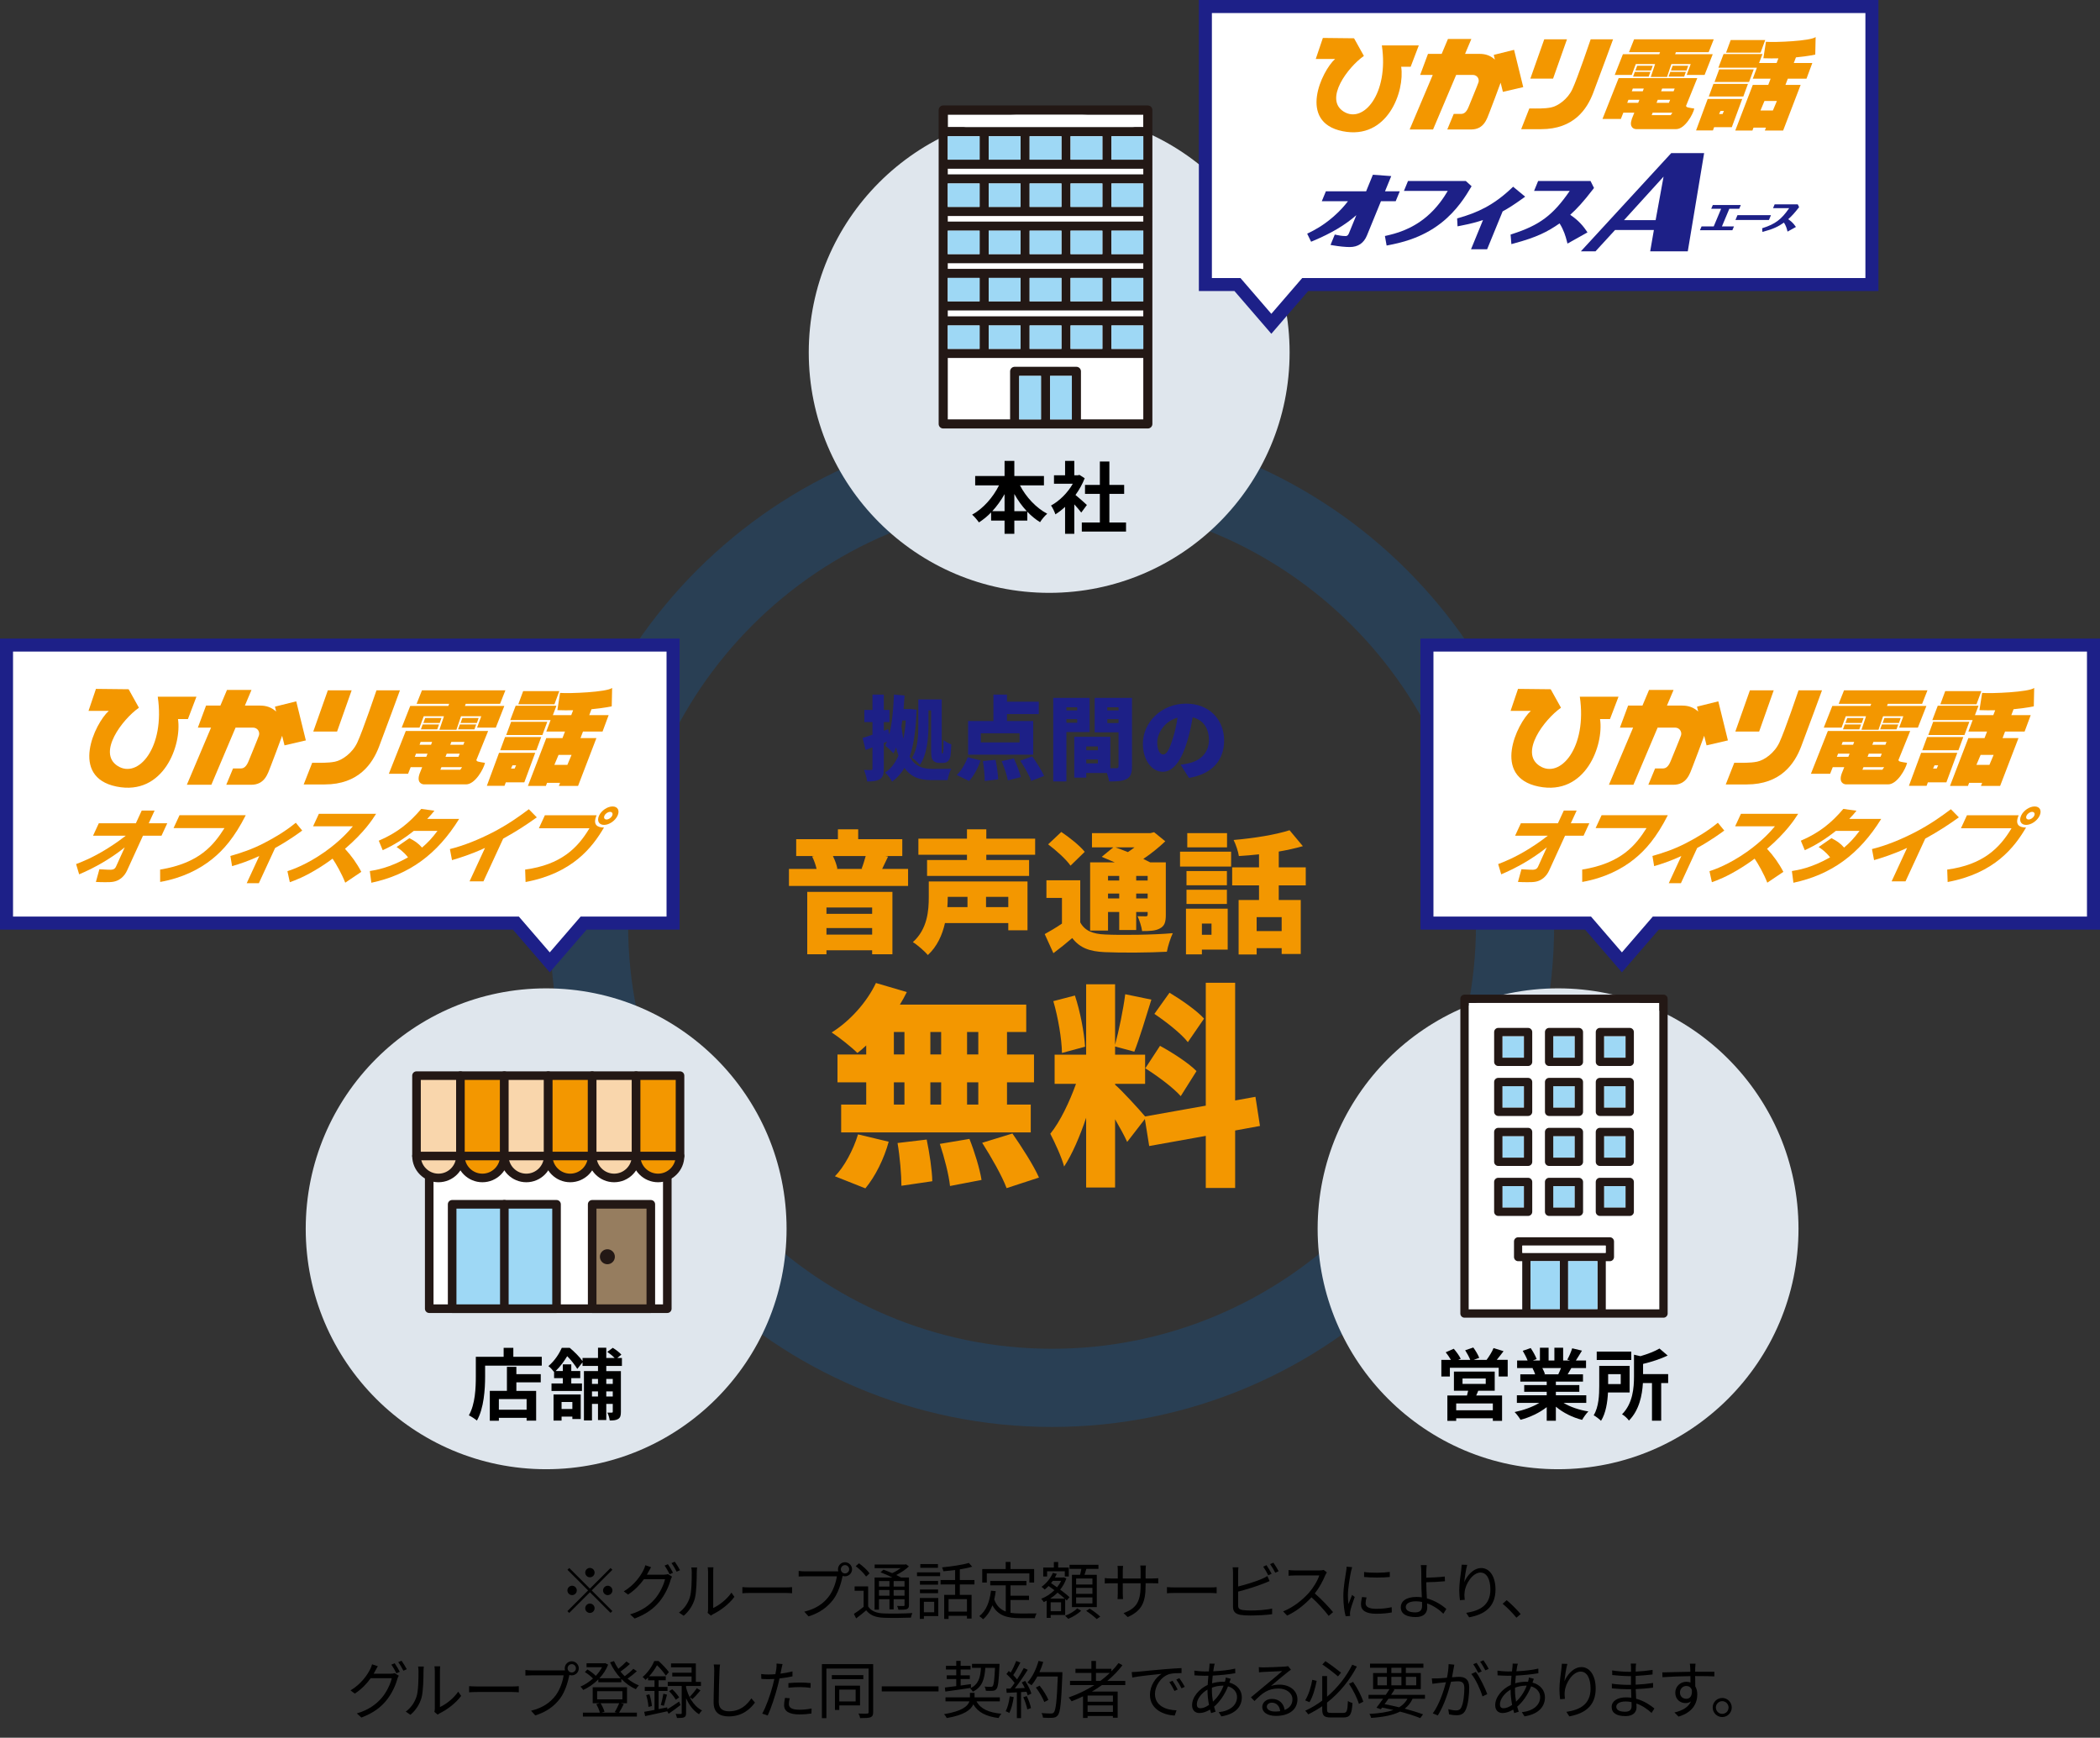 <?xml version="1.0" encoding="UTF-8"?>
<svg id="_レイヤー_1" xmlns="http://www.w3.org/2000/svg" width="322.301" height="266.695" version="1.1" viewBox="0 0 322.301 266.695">
  <rect x="0" y="0" width="322.301" height="266.695" fill="#333333" stroke="none"/>
  <!-- Generator: Adobe Illustrator 29.6.1, SVG Export Plug-In . SVG Version: 2.1.1 Build 9)  -->
  <defs>
    <style>
      .st0 {
        fill: #231815;
      }

      .st1 {
        fill: #967d5f;
      }

      .st2 {
        fill: #1d2087;
      }

      .st3 {
        fill: #f39700;
      }

      .st4 {
        fill: #fff;
      }

      .st5 {
        fill: #dfe6ed;
      }

      .st6 {
        fill: #f29600;
      }

      .st7 {
        fill: #0071db;
        isolation: isolate;
        opacity: .2;
      }

      .st8 {
        fill: #f9d6ac;
      }

      .st9 {
        fill: #1d2088;
      }

      .st10 {
        fill: #9ed8f5;
      }
    </style>
  </defs>
  <path class="st7" d="M161.463,219c-42.492,0-77.062-34.57-77.062-77.062s34.57-77.062,77.062-77.062,77.062,34.57,77.062,77.062-34.57,77.062-77.062,77.062ZM161.463,76.875c-35.875,0-65.062,29.187-65.062,65.062,0,35.876,29.187,65.062,65.062,65.062,35.876,0,65.062-29.187,65.062-65.062,0-35.875-29.187-65.062-65.062-65.062Z"/>
  <circle class="st5" cx="83.821" cy="188.586" r="36.9"/>
  <circle class="st5" cx="239.127" cy="188.586" r="36.9"/>
  <circle class="st5" cx="161.025" cy="54.087" r="36.9"/>
  <g>
    <path d="M83.149,208.233v1.355h-8.695v1.667c0,1.932-.18,4.894-1.26,6.765-.264-.24-.899-.647-1.235-.804.984-1.715,1.068-4.233,1.068-5.961v-3.022h4.27v-1.379h1.487v1.379h4.365ZM79.251,210.896h3.742v1.259h-3.742v1.308h3.035v4.569h-1.463v-.432h-4.258v.443h-1.391v-4.581h2.626v-3.694h1.451v1.128ZM80.823,214.722h-4.258v1.631h4.258v-1.631Z"/>
    <path d="M93.05,209.636v.792h2.243v6.248c0,.552-.072.876-.408,1.092-.324.204-.731.24-1.307.24-.036-.349-.192-.888-.36-1.212.288.013.587.013.684,0,.108,0,.144-.036.144-.144v-1.188h-.996v2.471h-1.271v-2.471h-.923v2.53h-1.235v-7.567h2.159v-.792h-2.375v-.552l-.804,1.008c-.324-.54-.947-1.367-1.547-1.955-.432.708-.996,1.523-1.775,2.279h1.104v-1.02h1.295v1.02h1.379v1.091h-1.379v.815h1.643v1.151h-4.678v-1.151h1.739v-.815h-1.343v-.947c-.216-.288-.6-.72-.875-.899.983-.828,1.667-1.919,2.063-2.807h1.211c.695.576,1.523,1.403,1.967,2.039v-.479h2.375v-1.571h1.271v1.571h1.283c-.3-.312-.744-.672-1.127-.936l.84-.624c.456.276,1.043.72,1.319,1.044l-.624.516h.708v1.223h-2.398ZM84.954,214.014h4.174v3.766h-1.283v-.371h-1.655v.611h-1.235v-4.006ZM86.189,215.166v1.079h1.655v-1.079h-1.655ZM90.855,211.627v.768h.923v-.768h-.923ZM91.778,214.326v-.779h-.923v.779h.923ZM93.05,211.627v.768h.996v-.768h-.996ZM94.045,214.326v-.779h-.996v.779h.996Z"/>
  </g>
  <g>
    <path d="M231.396,208.701v2.555h-1.38v-1.343h-7.495v1.343h-1.308v-2.555h1.463c-.216-.384-.516-.815-.791-1.163l1.235-.54c.396.456.863,1.092,1.067,1.535l-.384.168h1.847c-.168-.432-.491-1.02-.779-1.475l1.247-.42c.348.468.743,1.151.911,1.583l-.839.312h1.967c.384-.516.84-1.235,1.067-1.811l1.535.479c-.348.456-.708.936-1.044,1.331h1.68ZM226.874,213.438c-.096.265-.204.504-.312.732h3.971v3.897h-1.416v-.396h-5.625v.396h-1.354v-3.897h3.01c.061-.24.132-.492.18-.732h-2.183v-2.938h6.261v2.938h-2.53ZM229.116,215.393h-5.625v1.044h5.625v-1.044ZM224.463,212.395h3.562v-.84h-3.562v.84Z"/>
    <path d="M239.976,215.309c1.02.624,2.411,1.092,3.802,1.308-.323.312-.743.911-.959,1.295-1.476-.371-2.927-1.091-4.03-2.026v2.158h-1.403v-2.086c-1.115.875-2.59,1.57-4.018,1.942-.204-.348-.611-.899-.911-1.188,1.343-.275,2.759-.779,3.79-1.403h-3.442v-1.175h4.581v-.528h-3.454v-1.031h3.454v-.539h-4.054v-1.116h2.279c-.096-.3-.252-.659-.408-.936l.145-.023h-2.507v-1.163h1.607c-.168-.456-.48-1.032-.744-1.487l1.224-.42c.348.516.743,1.224.911,1.691l-.588.216h1.092v-1.955h1.331v1.955h.888v-1.955h1.344v1.955h1.067l-.433-.132c.288-.492.588-1.212.756-1.739l1.499.359c-.336.552-.659,1.092-.936,1.512h1.56v1.163h-2.255c-.191.348-.384.672-.563.959h2.351v1.116h-4.162v.539h3.599v1.031h-3.599v.528h4.666v1.175h-3.479ZM236.714,209.96c.168.312.323.672.407.924l-.203.035h2.242c.144-.287.288-.636.42-.959h-2.866Z"/>
    <path d="M246.788,213.703c-.072,1.463-.324,3.178-1.067,4.354-.229-.24-.815-.684-1.128-.852.792-1.283.852-3.154.852-4.534v-3.046h4.666v4.078h-3.322ZM250.362,208.725h-5.302v-1.295h5.302v1.295ZM246.812,210.896v1.523h1.932v-1.523h-1.932ZM256.022,212.263h-1.067v5.78h-1.415v-5.78h-1.392c-.107,1.835-.552,4.161-2.146,5.757-.191-.3-.72-.792-1.056-.96,1.667-1.69,1.835-4.065,1.835-5.841v-3.31l.983.228c1.116-.323,2.231-.756,2.927-1.175l1.26,1.079c-1.104.527-2.483.972-3.778,1.283v1.56h3.85v1.379Z"/>
  </g>
  <g>
    <path d="M156.54,74.491c.935,1.799,2.47,3.454,4.186,4.354-.36.288-.852.888-1.104,1.296-.695-.433-1.355-.972-1.955-1.607v1.367h-1.991v2.026h-1.499v-2.026h-2.063v-1.26c-.576.6-1.211,1.116-1.871,1.535-.251-.359-.708-.911-1.043-1.187,1.691-.924,3.203-2.651,4.126-4.498h-3.658v-1.439h4.51v-2.314h1.499v2.314h4.545v1.439h-3.682ZM154.177,78.449v-2.614c-.54.959-1.175,1.847-1.883,2.614h1.883ZM157.583,78.449c-.72-.768-1.368-1.667-1.907-2.639v2.639h1.907Z"/>
    <path d="M165.948,78.665c-.252-.336-.66-.815-1.067-1.26v4.521h-1.416v-4.138c-.479.444-.983.84-1.487,1.151-.119-.384-.455-1.079-.671-1.354,1.307-.708,2.566-1.967,3.346-3.347h-2.89v-1.295h1.703v-2.207h1.416v2.207h.539l.252-.061.804.516c-.359.912-.84,1.775-1.415,2.567.575.468,1.499,1.295,1.751,1.535l-.863,1.163ZM172.82,80.188v1.391h-6.788v-1.391h2.771v-4.39h-2.279v-1.38h2.279v-3.586h1.463v3.586h2.267v1.38h-2.267v4.39h2.555Z"/>
  </g>
  <g>
    <g>
      <polygon class="st4" points="184.997 1 287.297 1 287.297 43.671 200.319 43.671 195.121 49.694 189.923 43.671 184.997 43.671 184.997 1"/>
      <path class="st9" d="M195.121,51.225l-5.656-6.555h-5.468V0h104.3v44.67h-87.521l-5.655,6.555ZM185.997,42.67h4.384l4.74,5.493,4.739-5.493h86.437V2h-100.3v40.67Z"/>
    </g>
    <g>
      <g>
        <path class="st3" d="M201.938,9.05l1.092-3.227,4.787.053,1.507,2.707c-2.443,1.717-6.139,6.607-3.117,8.533,3.014,1.922,6.97-2.707,5.876-10.146h5.669l-1.249,3.277h-1.455c.571,3.747-2.078,11.289-9.001,9.887-6.919-1.405-3.171-9.261-1.143-11.083h-2.967"/>
        <path class="st3" d="M233.782,13.37l-1.407-5.723-3.12.777.176.722c-.683-.624-1.431-.878-2.361-.878h-2.218l.967-2.289h-3.591l-.965,2.289h-2.1l-1.2,3.227h1.932l-3.545,8.375h3.591l3.547-8.375h2.543c.727,0,1.04.675.882,1.143-.155.47-1.197,2.968-1.509,3.748-.313.781-.676,1.093-1.144,1.093h-1.144l-.992,2.392h3.645c2.028,0,2.443-1.663,2.861-2.703.324-.808,1.274-3.368,1.68-4.477l.35,1.407,3.123-.728"/>
        <polygon class="st3" points="238.359 12.07 234.872 12.07 237.006 6.032 240.494 6.032 238.359 12.07"/>
        <path class="st3" d="M244.133,6.032h3.434s-2.133,5.828-3.069,8.275c-.937,2.445-2.966,5.517-7.96,5.517h-3.072l1.248-3.176c1.148,0,2.291.052,3.334-.157,1.041-.207,2.548-1.248,3.276-2.81.802-1.716,2.809-7.649,2.809-7.649"/>
        <polygon class="st3" points="253.657 10.09 251.264 10.09 251.001 10.82 253.395 10.82 253.657 10.09"/>
        <polygon class="st3" points="253.297 11.029 250.903 11.029 250.64 11.755 253.032 11.755 253.297 11.029"/>
        <polygon class="st3" points="259.103 10.09 256.711 10.09 256.447 10.82 258.841 10.82 259.103 10.09"/>
        <polygon class="st3" points="258.742 11.029 256.35 11.029 256.084 11.755 258.48 11.755 258.742 11.029"/>
        <polygon class="st3" points="257.211 8.009 262.241 8.009 263.02 6.032 250.796 6.032 250.012 8.009 254.781 8.009 254.659 8.324 249.078 8.324 247.828 11.496 250.438 11.496 251.054 9.832 254.02 9.832 253.354 11.809 255.85 11.809 256.517 9.832 259.485 9.832 258.868 11.496 261.617 11.496 262.864 8.324 257.091 8.324 257.211 8.009"/>
        <path class="st3" d="M258.762,16.264l1.73-4.273h-12.066l-2.482,6.267h2.817l.383-.967h1.686l-.387.967h.019l-.015.004c-.447,1.265.293,1.553.671,1.553h6.138c1.348,0,2.606-2.317,2.778-3.156,0,0-.884-.124-1.094-.208-.081-.033-.137-.107-.175-.187M255.099,13.59h1.924l-.165.422h-1.917l.158-.422h-0ZM254.424,15.314h1.905l-.188.463h-1.901l.185-.463h-0ZM250.598,13.59h1.683l-.157.422h-1.683l.157-.422ZM249.742,15.777l.183-.463h1.687l-.188.463h-1.682ZM253.493,17.67l.149-.379h3.031l-.261.379h-2.918"/>
        <polygon class="st3" points="270.205 8.081 264.907 8.081 265.622 6.149 270.918 6.149 270.205 8.081"/>
        <polygon class="st3" points="268.44 12.58 263.14 12.58 263.855 10.647 269.156 10.647 268.44 12.58"/>
        <polygon class="st3" points="267.557 14.811 262.259 14.811 262.973 12.875 268.272 12.875 267.557 14.811"/>
        <path class="st3" d="M264.375,17.498h-.533l.213-.474h.531l-.21.474h-0ZM267.39,15.189h-5.301l-1.229,3.328h-.002l-.553,1.504h2.585l.188-.502h2.713l1.599-4.33"/>
        <path class="st3" d="M272.098,16.955h-1.906l.613-1.459h1.907l-.614,1.459M278.6,8.378l.057-2.692c-.786.616-6.223.84-7.625.728l-.395,2.525c.822.027,1.59.03,2.307.014l-.274.713h-2.694l.524-1.374h-5.972l-.797,2.103h5.909l-.627,1.681h2.737l-.365.955h-2.372l-2.69,7.007h2.631l.169-.449h1.909l-.173.449h2.809l2.688-7.007h-2.333l.363-.955h2.867l.896-2.41h-2.843l.33-.863c1.876-.174,2.965-.425,2.965-.425"/>
      </g>
      <g>
        <path class="st2" d="M214.832,29.363h-2.267l.957-2.338-2.817-.206-1.039,2.544h-6.174l-.627,1.521h4.012c-.428.567-1.126,1.403-2.185,2.331-1.705,1.491-3.16,2.201-3.78,2.506l-.291.141.604,1.236.283-.118c2.817-1.185,4.888-2.406,6.658-3.954l-1.14,2.788c-.172.412-.396.412-.517.412-.57,0-1.056-.103-1.389-.173l-.262-.055-.654,1.592.399.07c.935.159,1.887.255,2.548.255,1.274,0,2.163-.599,2.645-1.782l2.148-5.25h2.263l.626-1.521 0-0Z"/>
        <path class="st2" d="M225.855,28.583l-.881-.801h-8.88l-.623,1.519h6.725c-.577.982-1.592,2.543-3.227,3.935-2.426,2.056-4.916,2.636-6.117,2.916l-.3.067.261,1.465.324-.062c1.607-.318,4.948-.98,8.032-3.392,2.47-1.93,3.875-4.288,4.548-5.421,0,0,.138-.227.138-.227Z"/>
        <path class="st2" d="M234.078,30.183l-1.848-1.527-.209.196c-2.839,2.693-5.305,3.785-8.136,4.596l-.25.072.064,1.217.367-.073c1.652-.325,2.591-.573,3.542-.898l-1.838,4.485h2.472l2.378-5.808c.902-.496,1.659-.965,3.119-2.016l.339-.245 0-0Z"/>
        <path class="st2" d="M244.521,29.008l.121-.16-.531-1.066h-8.045l-.621,1.519h5.471c-2.574,3.743-4.638,5.265-8.834,6.619l-.241.079.121,1.467.373-.101c3.485-.93,5.166-1.785,7.023-3.079.632.984.933,1.996,1.108,2.69l.105.41,3.068-1.719-.196-.289c-.771-1.142-1.647-1.864-2.451-2.412,1.058-.962,1.966-1.928,3.529-3.958"/>
        <polygon class="st2" points="265.41 32.045 266.932 32.045 267.174 31.461 262.878 31.461 262.631 32.045 264.152 32.045 263.017 34.745 261.151 34.745 260.903 35.329 265.88 35.329 266.126 34.745 264.277 34.745 265.41 32.045"/>
        <polygon class="st2" points="271.801 33.024 266.66 33.024 266.353 33.757 271.492 33.757 271.801 33.024"/>
        <path class="st2" d="M276.086,31.838l.037-.048-.208-.425h-3.55l-.246.585h2.474c-1.2,1.74-2.143,2.439-4.07,3.057l-.075.023.042.565.112-.03c1.589-.423,2.341-.809,3.194-1.402.301.457.441.935.517,1.26l.034.123,1.285-.713-.062-.086c-.35-.528-.756-.856-1.123-1.102.496-.444.911-.873,1.64-1.806"/>
        <path class="st2" d="M261.544,23.497l-2.509,15.073h-5.769l.566-3.269h-5.96l-2.999,3.269h-2.246l13.87-15.073h5.046ZM249.245,33.788h4.855l1.218-6.681-6.073,6.681Z"/>
      </g>
    </g>
  </g>
  <g>
    <g>
      <polygon class="st4" points="219.001 99.002 321.301 99.002 321.301 141.672 254.124 141.672 248.926 147.696 243.728 141.672 219.001 141.672 219.001 99.002"/>
      <path class="st9" d="M248.926,149.226l-5.655-6.554h-25.27v-44.671h104.3v44.671h-67.719l-5.656,6.554ZM220.001,140.672h24.186l4.739,5.493,4.74-5.493h66.635v-40.671h-100.3v40.671Z"/>
    </g>
    <g>
      <g>
        <path class="st3" d="M231.837,109.106l1.144-3.38,5.015.055,1.579,2.835c-2.559,1.798-6.43,6.92-3.265,8.938,3.158,2.014,7.301-2.836,6.155-10.628h5.938l-1.308,3.433h-1.525c.598,3.925-2.176,11.825-9.429,10.356-7.248-1.472-3.322-9.7-1.197-11.61h-3.107"/>
        <path class="st3" d="M265.194,113.631l-1.474-5.995-3.268.814.184.757c-.715-.653-1.499-.919-2.473-.919h-2.324l1.012-2.398h-3.762l-1.01,2.398h-2.2l-1.257,3.38h2.024l-3.714,8.773h3.761l3.715-8.773h2.664c.761,0,1.089.707.924,1.198-.163.493-1.254,3.109-1.581,3.926-.328.818-.708,1.144-1.198,1.144h-1.198l-1.039,2.505h3.818c2.124,0,2.559-1.742,2.997-2.832.34-.846,1.334-3.528,1.759-4.69l.366,1.474,3.272-.762"/>
        <polygon class="st3" points="269.988 112.269 266.336 112.269 268.571 105.944 272.225 105.944 269.988 112.269"/>
        <path class="st3" d="M276.037,105.944h3.598s-2.234,6.105-3.215,8.668c-.982,2.561-3.106,5.779-8.338,5.779h-3.218l1.307-3.327c1.203,0,2.4.054,3.492-.165,1.09-.216,2.669-1.308,3.431-2.943.84-1.797,2.942-8.012,2.942-8.012"/>
        <polygon class="st3" points="286.013 110.195 283.506 110.195 283.231 110.96 285.739 110.96 286.013 110.195"/>
        <polygon class="st3" points="285.635 111.178 283.128 111.178 282.852 111.939 285.358 111.939 285.635 111.178"/>
        <polygon class="st3" points="291.717 110.195 289.212 110.195 288.936 110.96 291.444 110.96 291.717 110.195"/>
        <polygon class="st3" points="291.34 111.178 288.833 111.178 288.555 111.939 291.065 111.939 291.34 111.178"/>
        <polygon class="st3" points="289.736 108.015 295.004 108.015 295.821 105.944 283.016 105.944 282.195 108.015 287.191 108.015 287.063 108.345 281.216 108.345 279.907 111.668 282.641 111.668 283.286 109.925 286.393 109.925 285.695 111.996 288.31 111.996 289.008 109.925 292.118 109.925 291.471 111.668 294.351 111.668 295.657 108.345 289.61 108.345 289.736 108.015"/>
        <path class="st3" d="M291.36,116.662l1.812-4.476h-12.639l-2.6,6.564h2.951l.401-1.013h1.766l-.405,1.013h.019l-.016.004c-.468,1.325.306,1.627.703,1.627h6.429c1.412,0,2.73-2.427,2.91-3.306,0,0-.926-.13-1.146-.218-.085-.035-.143-.112-.184-.195M287.523,113.861h2.015l-.173.442h-2.008l.166-.442h-0ZM286.817,115.667h1.996l-.197.485h-1.992l.193-.485h-0ZM282.809,113.861h1.763l-.165.442h-1.763l.164-.442ZM281.913,116.152l.192-.485h1.767l-.197.485h-1.762ZM285.841,118.135l.156-.397h3.175l-.274.397h-3.057"/>
        <polygon class="st3" points="303.347 108.09 297.797 108.09 298.546 106.067 304.094 106.067 303.347 108.09"/>
        <polygon class="st3" points="301.498 112.803 295.946 112.803 296.695 110.778 302.248 110.778 301.498 112.803"/>
        <polygon class="st3" points="300.573 115.14 295.024 115.14 295.771 113.112 301.322 113.112 300.573 115.14"/>
        <path class="st3" d="M297.24,117.955h-.559l.223-.497h.556l-.22.497ZM300.399,115.536h-5.552l-1.287,3.486h-.002l-.58,1.576h2.708l.197-.526h2.841l1.675-4.536"/>
        <path class="st3" d="M305.33,117.386h-1.996l.643-1.528h1.997l-.644,1.528M312.141,108.401l.059-2.82c-.823.646-6.518.879-7.987.763l-.414,2.645c.861.029,1.666.032,2.417.015l-.287.747h-2.821l.549-1.44h-6.256l-.835,2.203h6.19l-.657,1.761h2.867l-.382,1h-2.485l-2.818,7.34h2.756l.177-.471h2l-.182.471h2.943l2.816-7.34h-2.443l.38-1h3.003l.938-2.524h-2.978l.345-.904c1.965-.183,3.105-.445,3.105-.445"/>
      </g>
      <g>
        <path class="st6" d="M229.933,132.613c.794-.304,2.438-.919,4.751-2.354,1.441-.892,2.465-1.685,2.873-2.001h-5.022l.885-1.91h5.687l.9-1.951h1.975l-.899,1.951h2.843l-.885,1.91h-2.844l-2.44,5.337c-.188.413-.466.818-.853,1.143-.805.653-1.499.653-2.531.653-.53,0-.885-.012-1.402-.038l.536-1.948c1.296.076,1.449.076,1.716.076.258,0,.629-.037.829-.466l1.347-2.97c-.362.292-1.285,1.033-2.676,1.9-1.932,1.209-3.358,1.824-4.32,2.24l-.469-1.571h-0Z"/>
        <path class="st6" d="M255.971,125.114c-1.735,3.423-3.43,5.345-5.135,6.716-1.897,1.538-4.566,2.92-8,3.523l-.007-1.897c6.055-.981,8.241-3.787,9.876-6.366h-7.814l.915-1.976h10.165l0.0 0Z"/>
        <path class="st6" d="M257.983,135.544h-1.864l1.926-4.165c-1.802.817-2.956,1.196-4.174,1.546l-.26-1.558c1.699-.493,3.277-.997,5.194-1.989,1.684-.867,3.345-1.873,4.846-3.108l.984,1.198c-.595.436-1.989,1.472-4.159,2.678l-2.493,5.397v-0Z"/>
        <path class="st6" d="M262.366,133.706c.842-.289,2.958-1.006,5.758-2.981,2.393-1.698,3.678-3.193,4.287-3.912h-6.105l.885-1.911h8.782c-.554.869-1.805,2.82-4.773,5.37.983,1.056,1.833,2.239,2.505,3.535l-2.465,1.661c-.541-1.386-1.426-2.93-1.945-3.688-.307.227-.987.731-1.95,1.337-2.36,1.483-3.841,2.001-4.611,2.275l-.368-1.685Z"/>
        <path class="st6" d="M281.083,128.637c.794.401,1.354.769,1.945,1.443.871-.74,1.542-1.458,2.371-2.563h-3.636c-1.596,1.27-3.131,2.227-4.771,2.965l-.606-1.456c2.899-1.245,4.73-2.778,6.52-4.879l2.022.276c-.358.45-.572.691-1.109,1.256h4.904c-3.36,5.422-7.656,8.568-13.474,9.798l-.236-1.796c.865-.139,2.996-.466,5.862-2.102-.686-.88-1.359-1.321-1.754-1.586l1.962-1.356 0-0Z"/>
        <path class="st6" d="M292.45,135.266h-2.131l2.374-5.133c-2.154.993-3.916,1.536-5.067,1.873l-.322-1.696c2.165-.541,4.374-1.434,6.532-2.541,2.376-1.219,4.171-2.515,5.58-3.574l1.223,1.246c-1.609,1.158-2.995,2.064-5.161,3.272l-3.027,6.554-0-0Z"/>
        <path class="st6" d="M312.209,125.178c-.151.329-.537.593-.863.593-.328,0-.473-.264-.319-.593.145-.316.531-.579.857-.579.326,0,.472.263.325.579M301.878,125.126l-.916,1.988h7.761c-1.813,3.044-4.377,5.6-9.872,6.343l.067,1.909c7.202-1.347,10.25-5.321,12.033-8.364-.981,0-1.773-.379-1.135-1.876h-7.939M313.038,125.178c.358-.781.023-1.409-.769-1.409-.793,0-1.713.628-2.075,1.409-.364.791-.025,1.421.769,1.421.786,0,1.709-.63,2.075-1.421"/>
      </g>
    </g>
  </g>
  <g>
    <g>
      <polygon class="st4" points="103.3 99.002 1 99.002 1 141.672 79.177 141.672 84.375 147.696 89.573 141.672 103.3 141.672 103.3 99.002"/>
      <path class="st9" d="M84.375,149.226l-5.656-6.554H0v-44.671h104.3v44.671h-14.269l-5.656,6.554ZM2,140.672h77.635l4.74,5.493,4.74-5.493h13.185v-40.671H2v40.671Z"/>
    </g>
    <g>
      <g>
        <path class="st3" d="M13.583,109.106l1.144-3.38,5.015.055,1.579,2.835c-2.559,1.798-6.43,6.92-3.265,8.938,3.158,2.014,7.301-2.836,6.155-10.628h5.938l-1.308,3.433h-1.524c.598,3.925-2.176,11.825-9.429,10.356-7.248-1.472-3.322-9.7-1.197-11.61h-3.107"/>
        <path class="st3" d="M46.94,113.631l-1.474-5.995-3.268.814.184.757c-.715-.653-1.499-.919-2.473-.919h-2.324l1.012-2.398h-3.762l-1.01,2.398h-2.2l-1.257,3.38h2.024l-3.714,8.773h3.761l3.715-8.773h2.664c.761,0,1.089.707.924,1.198-.163.493-1.254,3.109-1.581,3.926-.328.818-.708,1.144-1.198,1.144h-1.198l-1.039,2.505h3.818c2.124,0,2.559-1.742,2.997-2.832.34-.846,1.334-3.528,1.759-4.69l.366,1.474,3.272-.762"/>
        <polygon class="st3" points="51.735 112.269 48.082 112.269 50.317 105.944 53.971 105.944 51.735 112.269"/>
        <path class="st3" d="M57.783,105.944h3.598s-2.234,6.105-3.215,8.668c-.982,2.561-3.106,5.779-8.338,5.779h-3.218l1.307-3.327c1.203,0,2.4.054,3.492-.165,1.09-.216,2.669-1.308,3.431-2.943.84-1.797,2.942-8.012,2.942-8.012"/>
        <polygon class="st3" points="67.759 110.195 65.252 110.195 64.977 110.96 67.485 110.96 67.759 110.195"/>
        <polygon class="st3" points="67.381 111.178 64.874 111.178 64.598 111.939 67.104 111.939 67.381 111.178"/>
        <polygon class="st3" points="73.463 110.195 70.958 110.195 70.682 110.96 73.19 110.96 73.463 110.195"/>
        <polygon class="st3" points="73.086 111.178 70.579 111.178 70.301 111.939 72.811 111.939 73.086 111.178"/>
        <polygon class="st3" points="71.482 108.015 76.75 108.015 77.567 105.944 64.762 105.944 63.941 108.015 68.937 108.015 68.809 108.345 62.962 108.345 61.653 111.668 64.387 111.668 65.033 109.925 68.139 109.925 67.441 111.996 70.056 111.996 70.754 109.925 73.864 109.925 73.217 111.668 76.097 111.668 77.403 108.345 71.356 108.345 71.482 108.015"/>
        <path class="st3" d="M73.106,116.662l1.812-4.476h-12.639l-2.6,6.564h2.951l.401-1.013h1.766l-.405,1.013h.019l-.016.004c-.468,1.325.306,1.627.703,1.627h6.429c1.412,0,2.73-2.427,2.91-3.306,0,0-.926-.13-1.146-.218-.085-.035-.143-.112-.184-.195M69.269,113.861h2.015l-.173.442h-2.008s.166-.442.166-.442ZM68.563,115.667h1.996l-.197.485h-1.992l.193-.485ZM64.555,113.861h1.763l-.165.442h-1.763l.164-.442ZM63.659,116.152l.192-.485h1.767l-.197.485h-1.762ZM67.587,118.135l.156-.397h3.175l-.274.397h-3.057"/>
        <polygon class="st3" points="85.093 108.09 79.543 108.09 80.292 106.067 85.84 106.067 85.093 108.09"/>
        <polygon class="st3" points="83.244 112.803 77.692 112.803 78.441 110.778 83.994 110.778 83.244 112.803"/>
        <polygon class="st3" points="82.319 115.14 76.77 115.14 77.517 113.112 83.068 113.112 82.319 115.14"/>
        <path class="st3" d="M78.986,117.955h-.559l.223-.497h.556s-.22.497-.22.497ZM82.145,115.536h-5.552l-1.287,3.486h-.002l-.58,1.576h2.708l.197-.526h2.841l1.675-4.536"/>
        <path class="st3" d="M87.076,117.386h-1.996l.643-1.528h1.997l-.644,1.528M93.887,108.401l.059-2.82c-.823.646-6.518.879-7.987.763l-.414,2.645c.861.029,1.666.032,2.417.015l-.287.747h-2.821l.549-1.44h-6.256l-.835,2.203h6.19l-.657,1.761h2.867l-.382,1h-2.485l-2.818,7.34h2.756l.177-.471h2l-.182.471h2.943l2.816-7.34h-2.443l.38-1h3.003l.938-2.524h-2.978l.345-.904c1.965-.183,3.105-.445,3.105-.445"/>
      </g>
      <g>
        <path class="st6" d="M11.679,132.613c.794-.304,2.438-.919,4.751-2.354,1.441-.892,2.465-1.685,2.873-2.001h-5.022l.885-1.91h5.687l.9-1.951h1.975l-.899,1.951h2.843l-.885,1.91h-2.844l-2.44,5.337c-.188.413-.466.818-.853,1.143-.805.653-1.499.653-2.531.653-.53,0-.885-.012-1.402-.038l.536-1.948c1.296.076,1.449.076,1.716.076.258,0,.629-.037.829-.466l1.347-2.97c-.362.292-1.285,1.033-2.676,1.9-1.932,1.209-3.358,1.824-4.32,2.24,0,0-.469-1.571-.469-1.571Z"/>
        <path class="st6" d="M37.717,125.114c-1.735,3.423-3.43,5.345-5.135,6.716-1.897,1.538-4.566,2.92-8,3.523l-.007-1.897c6.055-.981,8.241-3.787,9.876-6.366h-7.814l.915-1.976s10.165,0,10.165 0Z"/>
        <path class="st6" d="M39.729,135.544h-1.864l1.926-4.165c-1.802.817-2.956,1.196-4.174,1.546l-.26-1.558c1.699-.493,3.277-.997,5.194-1.989,1.684-.867,3.345-1.873,4.846-3.108l.984,1.198c-.595.436-1.989,1.472-4.159,2.678l-2.493,5.397v-0Z"/>
        <path class="st6" d="M44.113,133.706c.842-.289,2.958-1.006,5.758-2.981,2.393-1.698,3.678-3.193,4.287-3.912h-6.105l.885-1.911h8.782c-.554.869-1.805,2.82-4.773,5.37.983,1.056,1.833,2.239,2.505,3.535l-2.465,1.661c-.541-1.386-1.426-2.93-1.945-3.688-.307.227-.987.731-1.95,1.337-2.36,1.483-3.841,2.001-4.611,2.275,0,0-.368-1.685-.368-1.685Z"/>
        <path class="st6" d="M62.829,128.637c.794.401,1.354.769,1.945,1.443.871-.74,1.542-1.458,2.371-2.563h-3.636c-1.596,1.27-3.131,2.227-4.771,2.965l-.606-1.456c2.899-1.245,4.73-2.778,6.52-4.879l2.022.276c-.358.45-.572.691-1.109,1.256h4.904c-3.36,5.422-7.656,8.568-13.474,9.798l-.236-1.796c.865-.139,2.996-.466,5.862-2.102-.686-.88-1.359-1.321-1.754-1.586l1.962-1.356-0-0Z"/>
        <path class="st6" d="M74.196,135.266h-2.131l2.374-5.133c-2.154.993-3.916,1.536-5.067,1.873l-.322-1.696c2.165-.541,4.374-1.434,6.532-2.541,2.376-1.219,4.171-2.515,5.58-3.574l1.223,1.246c-1.609,1.158-2.995,2.064-5.161,3.272l-3.027,6.554-0-0Z"/>
        <path class="st6" d="M93.955,125.178c-.151.329-.537.593-.863.593-.328,0-.473-.264-.319-.593.145-.316.531-.579.857-.579.326,0,.472.263.325.579M83.624,125.126l-.916,1.988h7.761c-1.813,3.044-4.377,5.6-9.872,6.343l.067,1.909c7.202-1.347,10.25-5.321,12.033-8.364-.981,0-1.773-.379-1.135-1.876h-7.939M94.784,125.178c.358-.781.023-1.409-.769-1.409-.793,0-1.713.628-2.075,1.409-.364.791-.025,1.421.769,1.421.786,0,1.709-.63,2.075-1.421"/>
      </g>
    </g>
  </g>
  <g>
    <path class="st2" d="M140.673,108.928c-.099,3.018-.421,5.376-1.067,7.216.87,1.502,2.036,1.853,3.467,1.867.533,0,2.302,0,2.92-.028-.239.421-.478,1.25-.562,1.741h-2.485c-1.712,0-3.088-.393-4.127-1.867-.505.842-1.137,1.544-1.895,2.106-.253-.435-.716-1.081-1.081-1.404.87-.548,1.544-1.432,2.049-2.597-.126-.379-.252-.8-.365-1.25-.126.323-.253.632-.393.927-.253-.309-.898-.927-1.264-1.193.098-.196.183-.407.267-.618l-.492.197v3.931c0,.828-.14,1.319-.589,1.614s-1.081.365-1.965.365c-.056-.477-.267-1.263-.492-1.769.449.014.927.014,1.081.014.168,0,.225-.057.225-.239v-3.243l-1.053.407-.463-1.853c.435-.126.955-.295,1.516-.491v-1.938h-1.249v-1.867h1.249v-2.358h1.741v2.358h.871v1.867h-.871v1.32l.674-.239.168.8c.449-1.741.618-3.917.716-6.106l1.629.14c-.042.702-.099,1.404-.155,2.092h.688l.295-.028,1.011.126ZM138.483,110.57c-.042.309-.098.618-.141.926.084.702.197,1.334.309,1.896.168-.856.295-1.797.365-2.822h-.533ZM142.498,111.314c0,1.839-.196,4.464-1.319,6.079-.239-.309-.884-.913-1.208-1.095.898-1.404.969-3.425.969-4.983v-3.973h3.594v7.665c0,.309-.014.491,0,.547s.042.07.07.07h.042c.028,0,.056-.014.084-.07.014-.056.028-.168.057-.421.014-.267.028-.842.028-1.558.295.267.786.519,1.193.66-.028.674-.084,1.53-.155,1.881-.084.351-.21.59-.407.744-.197.168-.478.225-.73.225h-.618c-.309,0-.66-.112-.884-.365-.225-.267-.309-.576-.309-1.685v-6.009h-.407v2.289Z"/>
    <path class="st2" d="M146.838,118.937c.646-.59,1.305-1.699,1.685-2.724l1.965.492c-.365,1.151-1.039,2.386-1.754,3.159l-1.895-.927ZM158.573,115.821h-9.995v-5.166h3.889v-4.057h2.078v1.095h4.885v1.895h-4.885v1.067h4.029v5.166ZM156.482,112.536h-5.952v1.404h5.952v-1.404ZM152.79,116.607c.21.968.379,2.232.407,3.004l-2.063.253c0-.772-.112-2.064-.281-3.061l1.938-.196ZM155.598,116.396c.421.898.898,2.092,1.081,2.864l-1.993.505c-.141-.758-.562-2.007-.955-2.948l1.867-.421ZM158.419,116.087c.66.912,1.474,2.162,1.825,3.004l-1.979.758c-.281-.829-1.039-2.134-1.685-3.103l1.839-.66Z"/>
    <path class="st2" d="M163.669,112.353v7.581h-2.021v-12.831h5.587v5.25h-3.565ZM163.669,108.549v.477h1.656v-.477h-1.656ZM165.325,110.921v-.548h-1.656v.548h1.656ZM173.734,117.604c0,1.039-.197,1.614-.814,1.951-.632.337-1.475.379-2.71.379-.042-.351-.168-.842-.322-1.305h-3.173v.716h-1.839v-6.261h5.531v4.815h.926c.253,0,.337-.084.337-.323v-5.18h-3.663v-5.292h5.728v10.5ZM166.715,114.557v.59h1.783v-.59h-1.783ZM168.498,117.154v-.59h-1.783v.59h1.783ZM169.943,108.549v.477h1.727v-.477h-1.727ZM171.67,110.963v-.59h-1.727v.59h1.727Z"/>
    <path class="st2" d="M182.481,119.386l-1.291-2.021c.589-.07.968-.154,1.375-.253,1.783-.435,2.977-1.685,2.977-3.537,0-1.811-.885-3.103-2.499-3.481-.183,1.137-.436,2.358-.828,3.664-.828,2.808-2.092,4.689-3.748,4.689-1.741,0-3.061-1.881-3.061-4.282,0-3.341,2.878-6.177,6.626-6.177,3.58,0,5.84,2.471,5.84,5.657,0,2.962-1.74,5.124-5.391,5.742ZM178.522,115.792c.562,0,.983-.856,1.488-2.485.309-.955.548-2.063.716-3.159-2.077.562-3.116,2.457-3.116,3.791,0,1.221.421,1.853.912,1.853Z"/>
  </g>
  <g>
    <path class="st3" d="M139.369,133.359v2.606h-18.283v-2.606h4.243c-.142-.626-.404-1.354-.687-1.919l.323-.061h-2.768v-2.586h6.404v-1.516h3.111v1.516h6.768v2.586h-2.586l.404.081c-.343.707-.646,1.354-.909,1.898h3.98ZM123.894,136.875h13.071v9.576h-3.111v-.606h-7.01v.606h-2.95v-9.576ZM126.843,139.279v.97h7.01v-.97h-7.01ZM133.854,143.44v-1.01h-7.01v1.01h7.01ZM127.833,131.379c.323.646.586,1.394.687,1.939l-.182.04h4.081l-.182-.04c.222-.546.444-1.293.626-1.939h-5.031Z"/>
    <path class="st3" d="M157.698,142.773h-2.949v-1.11h-9.718c-.404,1.798-1.192,3.596-2.626,4.909-.445-.546-1.677-1.616-2.303-1.98,2.243-2,2.444-4.849,2.444-6.889v-2.425h15.152v7.495ZM151.375,131.177v.808h6.566v2.445h-15.657v-2.445h6.122v-.808h-7.455v-2.465h7.455v-1.435h2.97v1.435h7.495v2.465h-7.495ZM145.456,137.642v.101c0,.465-.02.95-.061,1.476h3.091v-1.576h-3.031ZM154.749,137.642h-3.415v1.576h3.415v-1.576Z"/>
    <path class="st3" d="M165.794,141.561c.687,1.273,1.898,1.778,3.798,1.858,2.525.122,7.394.062,10.404-.201-.323.666-.768,2.02-.909,2.849-2.646.141-6.95.182-9.536.061-2.303-.102-3.798-.627-4.989-2.162-.869.747-1.758,1.475-2.889,2.323l-1.333-2.93c.829-.464,1.777-1.01,2.646-1.616v-3.939h-2.384v-2.707h5.192v6.465ZM164.299,132.854c-.646-.949-2.202-2.344-3.435-3.272l2.021-1.899c1.231.828,2.848,2.101,3.596,3.051l-2.182,2.121ZM170.057,142.814h-2.748v-10.465h3.778c-.688-.304-1.395-.606-2-.849l1.777-1.455h-3.272v-2.182h8.97l.565-.142,1.718,1.395c-.95.909-2.142,1.879-3.374,2.707.384.182.747.363,1.051.525h2.403v8.04c0,1.132-.182,1.718-.909,2.102-.687.384-1.596.404-2.727.404-.102-.707-.404-1.657-.707-2.283.464.021,1.091.021,1.272.021.222,0,.283-.081.283-.283v-.384h-1.758v2.768h-2.606v-2.768h-1.717v2.849ZM170.057,134.43v.707h1.717v-.707h-1.717ZM171.773,137.884v-.747h-1.717v.747h1.717ZM171.188,130.045c.586.202,1.253.465,1.919.728.344-.222.688-.465,1.011-.728h-2.93ZM174.38,134.43v.707h1.758v-.707h-1.758ZM176.138,137.884v-.747h-1.758v.747h1.758Z"/>
    <path class="st3" d="M181.108,130.712h7.839v2.283h-7.839v-2.283ZM188.422,145.744h-3.959v.727h-2.445v-7.01h6.404v6.283ZM188.301,135.864h-6.202v-2.182h6.202v2.182ZM182.099,136.551h6.202v2.182h-6.202v-2.182ZM188.321,130.045h-6.102v-2.182h6.102v2.182ZM184.463,141.743v1.718h1.475v-1.718h-1.475ZM196.261,135.884v2.242h3.374v8.283h-2.93v-.889h-3.838v.97h-2.769v-8.364h3.132v-2.242h-4.121v-2.768h4.121v-2c-1.051.121-2.102.202-3.091.263-.102-.707-.485-1.818-.809-2.465,3.071-.263,6.385-.788,8.586-1.495l2.041,2.444c-1.132.323-2.404.606-3.697.828v2.425h4.142v2.768h-4.142ZM196.705,140.753h-3.838v2.142h3.838v-2.142Z"/>
  </g>
  <g>
    <path class="st3" d="M132.945,160.441c-.464.432-.895.829-1.359,1.16-.895-.895-2.817-2.419-3.944-3.148,2.784-1.724,5.402-4.64,6.794-7.59l4.739,1.393c-.332.663-.663,1.292-1.061,1.922h19.388v4.209h-2.95v3.447h4.143v4.275h-4.143v3.413h3.646v4.275h-29.099v-4.275h3.845v-3.413h-4.408v-4.275h4.408v-1.393ZM128.14,180.525c1.392-1.392,2.817-4.01,3.546-6.429l4.707,1.126c-.696,2.586-2.055,5.336-3.58,7.159l-4.673-1.856ZM137.188,161.833h1.624v-3.447h-1.624v3.447ZM137.188,169.522h1.624v-3.413h-1.624v3.413ZM142.225,174.891c.431,2.055.829,4.739.861,6.396l-4.739.696c0-1.657-.232-4.441-.596-6.562l4.474-.53ZM144.445,161.833v-3.447h-1.657v3.447h1.657ZM142.788,166.109v3.413h1.657v-3.413h-1.657ZM148.787,174.792c.795,1.989,1.591,4.607,1.856,6.297l-4.839.929c-.166-1.657-.862-4.375-1.558-6.463l4.541-.763ZM150.146,158.386h-1.724v3.447h1.724v-3.447ZM150.146,166.109h-1.724v3.413h1.724v-3.413ZM155.382,173.963c1.425,2.055,3.248,4.872,4.077,6.761l-4.972,1.624c-.663-1.823-2.353-4.772-3.745-6.96l4.64-1.425Z"/>
    <path class="st3" d="M189.566,173.5v8.815h-4.507v-7.987l-8.684,1.558-.662-4.143-2.718,3.513c-.431-.961-1.127-2.22-1.856-3.479v10.473h-4.44v-10.705c-.962,2.851-2.121,5.568-3.381,7.49-.397-1.491-1.425-3.679-2.121-5.037,1.524-1.856,2.982-4.972,3.944-7.656h-3.281v-4.474h4.839v-10.805h4.44v9.28c.597-2.188,1.26-5.436,1.558-7.756l4.011.829c-.862,2.783-1.823,5.965-2.618,7.987l-2.95-.796v1.26h4.607v4.474h-4.607v.133c.994.828,3.745,3.845,4.607,4.872l9.312-1.657v-18.858h4.507v18.062l3.116-.562.695,4.474-3.812.696ZM162.987,161.601c-.033-2.154-.597-5.469-1.326-7.954l3.314-.861c.828,2.485,1.425,5.7,1.558,7.854l-3.546.961ZM178.033,160.507c1.89,1.027,4.408,2.651,5.602,3.878l-2.42,3.845c-1.094-1.26-3.546-3.082-5.436-4.275l2.254-3.447ZM182.309,159.944c-.994-1.292-3.314-3.115-5.137-4.341l2.319-3.248c1.823,1.094,4.21,2.75,5.303,3.977l-2.485,3.612Z"/>
  </g>
  <g>
    <polygon class="st4" points="151.042 34.01 157.323 34.01 163.604 34.01 169.885 34.01 175.47 34.01 175.47 33.146 169.885 33.146 163.604 33.146 157.323 33.146 151.042 33.146 145.458 33.146 145.458 34.01 151.042 34.01"/>
    <polygon class="st4" points="145.458 26.762 151.042 26.762 157.323 26.762 163.604 26.762 169.885 26.762 175.47 26.762 175.47 25.898 169.885 25.898 163.604 25.898 157.323 25.898 151.042 25.898 145.458 25.898 145.458 26.762"/>
    <polygon class="st4" points="169.885 47.643 163.604 47.643 157.323 47.643 151.042 47.643 145.458 47.643 145.458 48.553 151.042 48.553 157.323 48.553 163.604 48.553 169.885 48.553 175.47 48.553 175.47 47.643 169.885 47.643"/>
    <polygon class="st4" points="169.885 40.395 163.604 40.395 157.323 40.395 151.042 40.395 145.458 40.395 145.458 41.259 151.042 41.259 157.323 41.259 163.604 41.259 169.885 41.259 175.47 41.259 175.47 40.395 169.885 40.395"/>
    <polygon class="st4" points="151.042 19.513 157.323 19.513 163.604 19.513 169.885 19.513 175.47 19.513 175.47 17.581 145.458 17.581 145.458 19.513 151.042 19.513"/>
    <path class="st4" d="M155.029,56.993c0-.385.312-.697.697-.697h9.475c.385,0,.697.312.697.697v7.375h9.571v-9.431h-30.012v9.431h9.571v-7.375l-0-0Z"/>
    <path class="st0" d="M176.167,16.186h-31.407c-.385,0-.697.312-.697.697v3.325c0,.001-0.0.001-0.0.002v4.989c0,.001 0.0.001 0.0.002v2.255c0,.001-0.0.001-0.0.002v4.989c0,.001 0.0.001 0.0.002v2.255c0,.001-0.0.001-0.0.002v4.989c0,.001 0.0.001 0.0.002v2.255c0,.001-0.0.001-0.0.002v4.989c0,.001 0.0.001 0.0.002v2.301c0,.001-0.0.001-0.0.002v4.989c0,.001 0.0.001 0.0.002v10.824c0,.385.312.697.697.697h10.962c.001,0,.003 0.0.004 0h9.475c.001,0,.003-0.0.004-0h10.962c.385,0,.697-.312.697-.697V16.884c0-.385-.312-.697-.697-.697l-0-0ZM175.469,42.654v3.595h-4.887v-3.595h4.887ZM169.188,42.654v3.595h-4.886v-3.595h4.886ZM162.907,42.654v3.595h-4.886v-3.595h4.886ZM156.626,42.654v3.595h-4.887v-3.595h4.887ZM145.458,42.654h4.887v3.595h-4.887v-3.595h0ZM169.885,41.259h-24.428v-.864h30.012v.864h-5.584ZM175.469,24.503h-4.887v-3.595h4.887v3.595ZM169.188,24.503h-4.886v-3.595h4.886v3.595ZM162.907,24.503h-4.886v-3.595h4.886v3.595ZM156.626,24.503h-4.887v-3.595h4.887v3.595ZM151.042,25.898h24.428v.864h-30.012v-.864h5.584ZM175.469,28.157v3.595h-4.887v-3.595h4.887ZM169.188,28.157v3.595h-4.886v-3.595h4.886ZM162.907,28.157v3.595h-4.886v-3.595h4.886ZM156.626,28.157v3.595h-4.887v-3.595h4.887ZM145.458,28.157h4.887v3.595h-4.887v-3.595h0ZM151.042,33.146h24.428v.864h-30.012v-.864h5.584ZM175.469,35.405v3.595h-4.887v-3.595h4.887ZM169.188,35.405v3.595h-4.886v-3.595h4.886ZM162.907,35.405v3.595h-4.886v-3.595h4.886ZM156.626,35.405v3.595h-4.887v-3.595h4.887ZM145.458,35.405h4.887v3.595h-4.887v-3.595h0ZM145.458,20.908h4.887v3.595h-4.887v-3.595h0ZM175.469,49.948v3.595h-4.887v-3.595h4.887ZM169.188,49.948v3.595h-4.886v-3.595h4.886ZM162.907,49.948v3.595h-4.886v-3.595h4.886ZM156.626,49.948v3.595h-4.887v-3.595h4.887ZM150.345,49.948v3.595h-4.887v-3.595h4.887ZM169.885,48.553h-24.428v-.91h30.012v.91h-5.584ZM175.47,17.581v1.932h-30.012v-1.932h30.012ZM145.458,54.937h30.012v9.431h-9.571v-7.375c0-.385-.312-.697-.697-.697h-9.475c-.385,0-.697.312-.697.697v7.375h-9.571v-9.431l0.0 0ZM156.424,57.69h3.343v6.678h-3.343s0-6.678,0-6.678ZM161.162,64.368v-6.678h3.342v6.678h-3.342Z"/>
    <rect class="st10" x="145.458" y="28.157" width="4.887" height="3.595"/>
    <rect class="st10" x="151.739" y="28.157" width="4.887" height="3.595"/>
    <rect class="st10" x="158.021" y="28.157" width="4.886" height="3.595"/>
    <rect class="st10" x="164.302" y="28.157" width="4.886" height="3.595"/>
    <rect class="st10" x="170.583" y="28.157" width="4.887" height="3.595"/>
    <rect class="st10" x="145.458" y="20.908" width="4.887" height="3.595"/>
    <rect class="st10" x="151.739" y="20.908" width="4.887" height="3.595"/>
    <rect class="st10" x="158.021" y="20.908" width="4.886" height="3.595"/>
    <rect class="st10" x="164.302" y="20.908" width="4.886" height="3.595"/>
    <rect class="st10" x="170.583" y="20.908" width="4.887" height="3.595"/>
    <rect class="st10" x="145.458" y="35.405" width="4.887" height="3.595"/>
    <rect class="st10" x="151.739" y="35.405" width="4.887" height="3.595"/>
    <rect class="st10" x="158.021" y="35.405" width="4.886" height="3.595"/>
    <rect class="st10" x="164.302" y="35.405" width="4.886" height="3.595"/>
    <rect class="st10" x="170.583" y="35.405" width="4.887" height="3.595"/>
    <rect class="st10" x="145.458" y="42.654" width="4.887" height="3.595"/>
    <rect class="st10" x="151.739" y="42.654" width="4.887" height="3.595"/>
    <rect class="st10" x="158.021" y="42.654" width="4.886" height="3.595"/>
    <rect class="st10" x="164.302" y="42.654" width="4.886" height="3.595"/>
    <rect class="st10" x="170.583" y="42.654" width="4.887" height="3.595"/>
    <rect class="st10" x="145.458" y="49.948" width="4.887" height="3.595"/>
    <rect class="st10" x="151.739" y="49.948" width="4.887" height="3.595"/>
    <rect class="st10" x="158.021" y="49.948" width="4.886" height="3.595"/>
    <rect class="st10" x="164.302" y="49.948" width="4.886" height="3.595"/>
    <rect class="st10" x="170.583" y="49.948" width="4.887" height="3.595"/>
    <rect class="st10" x="161.162" y="57.69" width="3.342" height="6.678"/>
    <rect class="st10" x="156.424" y="57.69" width="3.343" height="6.678"/>
  </g>
  <g>
    <g>
      <path class="st4" d="M225.405,200.954h8.225v-7.398h-.626c-.352,0-.637-.285-.637-.637v-2.392c0-.352.285-.637.637-.637h14.07c.352,0,.637.285.637.637v2.392c0,.352-.285.637-.637.637h-.626v7.398h8.224v-47.027l-29.267-0v47.028h0ZM244.914,173.731c0-.352.285-.637.637-.637h4.573c.352,0,.637.285.637.637v4.573c0,.352-.285.637-.637.637h-4.573c-.352,0-.637-.285-.637-.637v-4.573ZM244.914,181.4c0-.352.285-.637.637-.637h4.573c.352,0,.637.285.637.637v4.573c0,.352-.285.637-.637.637h-4.573c-.352,0-.637-.285-.637-.637v-4.573ZM237.115,173.731c0-.352.285-.637.637-.637h4.572c.352,0,.637.285.637.637v4.573c0,.352-.285.637-.637.637h-4.572c-.352,0-.637-.285-.637-.637v-4.573ZM237.115,181.4c0-.352.285-.637.637-.637h4.572c.352,0,.637.285.637.637v4.573c0,.352-.285.637-.637.637h-4.572c-.352,0-.637-.285-.637-.637v-4.573ZM229.316,173.731c0-.352.285-.637.637-.637h4.572c.352,0,.637.285.637.637v4.573c0,.352-.285.637-.637.637h-4.572c-.352,0-.637-.285-.637-.637v-4.573ZM229.316,181.4c0-.352.285-.637.637-.637h4.572c.352,0,.637.285.637.637v4.573c0,.352-.285.637-.637.637h-4.572c-.352,0-.637-.285-.637-.637v-4.573Z"/>
      <path class="st0" d="M255.309,152.652l-30.542-0c-.169,0-.331.067-.451.187-.12.119-.187.282-.187.451v48.302c0,.352.285.637.637.637h30.542c.352,0,.637-.285.637-.637v-48.302c0-.352-.285-.637-.637-.637ZM246.436,192.281h-12.796v-1.118h12.796v1.118ZM245.173,200.908h-4.498v-7.352h4.498v7.352ZM234.904,193.556h4.497v7.352h-4.497v-7.352ZM254.672,200.954h-8.224v-7.398h.626c.352,0,.637-.285.637-.637v-2.392c0-.352-.285-.637-.637-.637h-14.07c-.352,0-.637.285-.637.637v2.392c0,.352.285.637.637.637h.626v7.398h-8.225v-47.028l29.267 0v47.027l-0.0 0Z"/>
      <rect class="st10" x="230.591" y="182.037" width="3.298" height="3.298"/>
      <path class="st0" d="M229.953,186.61h4.572c.352,0,.637-.285.637-.637v-4.573c0-.352-.285-.637-.637-.637h-4.572c-.352,0-.637.285-.637.637v4.573c0,.352.285.637.637.637ZM230.591,182.037h3.298v3.298h-3.298v-3.298Z"/>
      <rect class="st10" x="238.39" y="182.037" width="3.298" height="3.298"/>
      <path class="st0" d="M237.752,186.61h4.572c.352,0,.637-.285.637-.637v-4.573c0-.352-.285-.637-.637-.637h-4.572c-.352,0-.637.285-.637.637v4.573c0,.352.285.637.637.637ZM238.39,182.037h3.298v3.298h-3.298v-3.298Z"/>
      <rect class="st10" x="246.188" y="182.037" width="3.298" height="3.298"/>
      <path class="st0" d="M245.551,186.61h4.573c.352,0,.637-.285.637-.637v-4.573c0-.352-.285-.637-.637-.637h-4.573c-.352,0-.637.285-.637.637v4.573c0,.352.285.637.637.637ZM246.188,182.037h3.298v3.298h-3.298v-3.298Z"/>
      <rect class="st10" x="230.591" y="174.368" width="3.298" height="3.298"/>
      <path class="st0" d="M229.953,178.941h4.572c.352,0,.637-.285.637-.637v-4.573c0-.352-.285-.637-.637-.637h-4.572c-.352,0-.637.285-.637.637v4.573c0,.352.285.637.637.637ZM230.591,174.368h3.298v3.298h-3.298v-3.298Z"/>
      <rect class="st10" x="238.39" y="174.368" width="3.298" height="3.298"/>
      <path class="st0" d="M237.752,178.941h4.572c.352,0,.637-.285.637-.637v-4.573c0-.352-.285-.637-.637-.637h-4.572c-.352,0-.637.285-.637.637v4.573c0,.352.285.637.637.637ZM238.39,174.368h3.298v3.298h-3.298v-3.298Z"/>
      <rect class="st10" x="246.188" y="174.368" width="3.298" height="3.298"/>
      <path class="st0" d="M245.551,178.941h4.573c.352,0,.637-.285.637-.637v-4.573c0-.352-.285-.637-.637-.637h-4.573c-.352,0-.637.285-.637.637v4.573c0,.352.285.637.637.637ZM246.188,174.368h3.298v3.298h-3.298v-3.298Z"/>
      <rect class="st10" x="240.675" y="193.556" width="4.498" height="7.352"/>
      <rect class="st10" x="234.904" y="193.556" width="4.497" height="7.352"/>
      <polygon class="st4" points="233.641 192.281 234.267 192.281 245.81 192.281 246.436 192.281 246.436 191.164 233.641 191.164 233.641 192.281"/>
    </g>
    <rect class="st4" x="244.914" y="157.756" width="5.847" height="5.847" rx=".637" ry=".637"/>
    <rect class="st4" x="244.914" y="165.425" width="5.847" height="5.847" rx=".637" ry=".637"/>
    <rect class="st4" x="237.115" y="157.756" width="5.847" height="5.847" rx=".637" ry=".637"/>
    <rect class="st4" x="237.115" y="165.425" width="5.847" height="5.847" rx=".637" ry=".637"/>
    <rect class="st4" x="229.316" y="157.756" width="5.847" height="5.847" rx=".637" ry=".637"/>
    <rect class="st4" x="229.316" y="165.425" width="5.847" height="5.847" rx=".637" ry=".637"/>
    <rect class="st10" x="230.591" y="166.699" width="3.298" height="3.298"/>
    <path class="st0" d="M229.953,171.272h4.572c.352,0,.637-.285.637-.637v-4.573c0-.352-.285-.637-.637-.637h-4.572c-.352,0-.637.285-.637.637v4.573c0,.352.285.637.637.637ZM230.591,166.699h3.298v3.298h-3.298v-3.298Z"/>
    <rect class="st10" x="238.39" y="166.699" width="3.298" height="3.298"/>
    <path class="st0" d="M237.752,171.272h4.572c.352,0,.637-.285.637-.637v-4.573c0-.352-.285-.637-.637-.637h-4.572c-.352,0-.637.285-.637.637v4.573c0,.352.285.637.637.637ZM238.39,166.699h3.298v3.298h-3.298v-3.298Z"/>
    <rect class="st10" x="246.188" y="166.699" width="3.298" height="3.298"/>
    <path class="st0" d="M245.551,171.272h4.573c.352,0,.637-.285.637-.637v-4.573c0-.352-.285-.637-.637-.637h-4.573c-.352,0-.637.285-.637.637v4.573c0,.352.285.637.637.637ZM246.188,166.699h3.298v3.298h-3.298v-3.298Z"/>
    <rect class="st10" x="230.591" y="159.03" width="3.298" height="3.298"/>
    <path class="st0" d="M229.953,163.603h4.572c.352,0,.637-.285.637-.637v-4.573c0-.352-.285-.637-.637-.637h-4.572c-.352,0-.637.285-.637.637v4.573c0,.352.285.637.637.637ZM230.591,159.03h3.298v3.298h-3.298v-3.298Z"/>
    <rect class="st10" x="238.39" y="159.03" width="3.298" height="3.298"/>
    <path class="st0" d="M237.752,163.603h4.572c.352,0,.637-.285.637-.637v-4.573c0-.352-.285-.637-.637-.637h-4.572c-.352,0-.637.285-.637.637v4.573c0,.352.285.637.637.637ZM238.39,159.03h3.298v3.298h-3.298v-3.298Z"/>
    <rect class="st10" x="246.188" y="159.03" width="3.298" height="3.298"/>
    <path class="st0" d="M245.551,163.603h4.573c.352,0,.637-.285.637-.637v-4.573c0-.352-.285-.637-.637-.637h-4.573c-.352,0-.637.285-.637.637v4.573c0,.352.285.637.637.637ZM246.188,159.03h3.298v3.298h-3.298v-3.298Z"/>
  </g>
  <g>
    <path d="M93.983,240.922l-3.166,3.166,3.166,3.166-.278.278-3.166-3.166-3.176,3.176-.278-.278,3.176-3.176-3.166-3.166.279-.278,3.166,3.166,3.166-3.166.278.278ZM87.804,244.808c-.393,0-.72-.326-.72-.72,0-.393.326-.72.72-.72s.72.327.72.72c0,.394-.326.72-.72.72ZM89.818,241.354c0-.394.326-.72.72-.72s.72.326.72.72c0,.393-.326.72-.72.72s-.72-.327-.72-.72ZM91.258,246.823c0,.394-.326.72-.72.72s-.72-.326-.72-.72c0-.393.326-.72.72-.72s.72.327.72.72ZM93.273,243.369c.393,0,.72.327.72.72,0,.394-.326.72-.72.72s-.72-.326-.72-.72c0-.393.327-.72.72-.72Z"/>
    <path d="M99.505,241.268c-.067.134-.144.269-.221.403h2.6c.259,0,.47-.029.623-.086l.633.384c-.077.134-.173.355-.22.509-.259.969-.845,2.264-1.698,3.31-.873,1.065-2.025,1.938-3.819,2.609l-.7-.633c1.765-.518,2.965-1.382,3.838-2.409.739-.873,1.334-2.12,1.525-2.994h-3.233c-.585.816-1.382,1.67-2.437,2.361l-.662-.49c1.65-.988,2.591-2.389,3.013-3.243.096-.173.24-.518.297-.767l.883.297c-.154.25-.326.576-.422.748ZM103.295,241.374l-.518.23c-.192-.384-.518-.969-.777-1.324l.508-.22c.24.345.586.921.787,1.315ZM104.369,240.98l-.518.23c-.211-.412-.528-.959-.796-1.315l.509-.22c.25.355.624.95.806,1.305Z"/>
    <path d="M105.881,245.125c.278-.873.288-2.792.288-3.858,0-.287-.029-.498-.067-.7h.883c-.01.115-.048.403-.048.691,0,1.065-.038,3.119-.298,4.078-.287,1.027-.902,1.966-1.708,2.638l-.72-.489c.806-.576,1.382-1.43,1.67-2.36ZM108.673,246.996v-5.747c0-.365-.048-.643-.058-.71h.883c-.01.067-.038.345-.038.71v5.536c.883-.403,2.063-1.276,2.802-2.36l.451.652c-.825,1.123-2.159,2.111-3.272,2.658-.154.087-.259.163-.326.22l-.509-.422c.038-.153.067-.345.067-.537Z"/>
    <path d="M115.269,243.629h5.258c.48,0,.825-.029,1.036-.048v.941c-.192-.009-.595-.048-1.027-.048h-5.267c-.528,0-1.036.02-1.334.048v-.941c.288.02.796.048,1.334.048Z"/>
    <path d="M129.685,239.761c.595,0,1.084.49,1.084,1.084,0,.595-.489,1.075-1.084,1.075-.125,0-.25-.02-.364-.058,0,.029-.01.067-.02.105-.201,1.007-.671,2.552-1.429,3.541-.873,1.123-2.015,2.015-3.78,2.562l-.652-.72c1.861-.461,2.945-1.277,3.742-2.303.681-.873,1.132-2.206,1.257-3.127h-4.903c-.384,0-.71.019-.959.028v-.854c.269.038.643.067.959.067h4.817c.086,0,.192,0,.307-.009-.029-.096-.048-.202-.048-.307,0-.595.48-1.084,1.075-1.084ZM129.685,241.479c.355,0,.643-.288.643-.634,0-.355-.288-.643-.643-.643-.345,0-.633.288-.633.643,0,.345.288.634.633.634Z"/>
    <path d="M133.24,246.545c.461.72,1.286,1.037,2.408,1.075,1.046.048,3.234.019,4.375-.058-.077.163-.182.489-.221.7-1.065.048-3.099.067-4.155.02-1.257-.048-2.12-.384-2.706-1.141-.489.422-.998.834-1.545,1.238l-.345-.691c.461-.288,1.007-.691,1.496-1.084v-2.466h-1.382v-.672h2.073v3.08ZM132.924,241.959c-.297-.47-.988-1.142-1.593-1.593l.499-.441c.605.432,1.314,1.075,1.621,1.545l-.528.49ZM134.9,247.034h-.671v-4.931h2.734c-.566-.278-1.247-.585-1.823-.796l.451-.403c.412.144.882.336,1.334.527.461-.202.93-.48,1.314-.758h-4.001v-.566h4.682l.134-.038.441.336c-.509.48-1.228.959-1.938,1.315.278.134.528.269.739.384h1.209v4.222c0,.345-.077.518-.326.623-.25.096-.652.105-1.295.105-.029-.173-.115-.422-.202-.585.451.019.864.009.979.009.125,0,.163-.038.163-.163v-.873h-1.67v1.554h-.643v-1.554h-1.612v1.592ZM134.9,242.65v.845h1.612v-.845h-1.612ZM136.512,244.895v-.873h-1.612v.873h1.612ZM138.824,242.65h-1.67v.845h1.67v-.845ZM138.824,244.895v-.873h-1.67v.873h1.67Z"/>
    <path d="M140.739,241.316h3.55v.585h-3.55v-.585ZM144.001,248.022h-2.207v.432h-.623v-3.205h2.83v2.773ZM143.972,243.206h-2.782v-.566h2.782v.566ZM141.19,243.945h2.782v.566h-2.782v-.566ZM143.953,240.615h-2.706v-.576h2.706v.576ZM141.794,245.835v1.602h1.583v-1.602h-1.583ZM147.311,243.168v1.602h1.804v3.637h-.71v-.423h-2.821v.48h-.672v-3.694h1.679v-1.602h-2.236v-.681h2.236v-1.526c-.614.077-1.228.134-1.804.183-.019-.173-.125-.432-.202-.595,1.439-.144,3.147-.384,4.107-.681l.518.576c-.537.163-1.199.298-1.9.412v1.631h2.245v.681h-2.245ZM148.405,245.422h-2.821v1.919h2.821v-1.919Z"/>
    <path d="M155.088,247.515c.47.086.998.115,1.554.115.345,0,1.996,0,2.456-.009-.115.173-.24.509-.269.72h-2.226c-1.986,0-3.416-.345-4.289-1.967-.336.883-.806,1.593-1.429,2.14-.115-.125-.413-.374-.586-.48,1.065-.825,1.583-2.188,1.795-3.905l.729.067c-.057.451-.134.873-.23,1.277.364,1.007.979,1.554,1.765,1.852v-4.02h-2.379v-.672h5.555v.672h-2.446v1.593h2.84v.662h-2.84v1.958ZM151.452,242.88h-.7v-2.073h3.598v-1.094h.739v1.094h3.627v2.073h-.729v-1.401h-6.534v1.401Z"/>
    <path d="M161.254,247.85v.452h-.614v-2.648c-.154.087-.298.153-.451.22-.086-.153-.259-.384-.384-.508.71-.269,1.43-.73,2.024-1.315-.307-.22-.614-.441-.892-.643-.202.202-.403.384-.604.547-.105-.115-.346-.326-.48-.422.72-.509,1.382-1.295,1.736-2.14l.605.154c-.087.191-.183.374-.288.556h1.238l.106-.029.412.182c-.221.643-.547,1.209-.95,1.708.566.423,1.094.835,1.43,1.162l-.423.498c-.067-.067-.153-.144-.24-.23v2.456h-2.225ZM160.707,241.949h-.595v-1.372h1.63v-.854h.662v.854h1.631v1.372h-.614v-.796h-2.715v.796ZM163.422,245.346c-.307-.278-.701-.595-1.113-.921-.345.355-.739.662-1.132.921h2.245ZM162.846,245.912h-1.593v1.362h1.593v-1.362ZM161.58,242.621c-.087.115-.173.24-.269.345.297.202.604.423.921.643.249-.307.46-.634.623-.988h-1.276ZM165.926,247.197c-.48.49-1.295.979-1.986,1.248-.116-.125-.316-.336-.47-.47.691-.249,1.477-.72,1.842-1.132l.614.355ZM165.763,241.69c.077-.288.154-.614.202-.912h-1.813v-.623h4.433v.623h-1.852c-.096.307-.192.634-.288.912h1.891v4.96h-3.819v-4.96h1.247ZM167.663,242.256h-2.504v.921h2.504v-.921ZM167.663,243.696h-2.504v.921h2.504v-.921ZM167.663,245.154h-2.504v.931h2.504v-.931ZM167.241,246.881c.556.345,1.266.873,1.621,1.228l-.547.374c-.345-.345-1.046-.892-1.612-1.257l.537-.345Z"/>
    <path d="M173.079,248.176l-.643-.605c1.747-.671,2.62-1.497,2.62-4.183v-.403h-2.734v1.554c0,.355.029.777.038.873h-.845c.01-.096.039-.509.039-.873v-1.554h-1.037c-.412,0-.845.029-.959.038v-.835c.087.02.556.067.959.067h1.037v-1.228c0-.201-.01-.48-.039-.7h.854c-.009.096-.048.365-.048.7v1.228h2.734v-1.199c0-.374-.029-.691-.048-.787h.863c-.009.096-.048.412-.048.787v1.199h1.055c.422,0,.748-.028.883-.048v.806c-.106-.01-.461-.029-.883-.029h-1.055v.345c0,2.552-.547,3.866-2.745,4.845Z"/>
    <path d="M180.434,243.629h5.258c.48,0,.825-.029,1.036-.048v.941c-.192-.009-.595-.048-1.027-.048h-5.267c-.528,0-1.037.02-1.334.048v-.941c.288.02.797.048,1.334.048Z"/>
    <path d="M190.024,241.316v2.168c1.132-.278,2.648-.738,3.646-1.17.287-.125.576-.269.844-.432l.336.768c-.269.115-.614.269-.902.374-1.075.432-2.734.94-3.924,1.247v2.111c0,.49.202.614.671.71.298.048.797.077,1.267.077,1.016,0,2.484-.095,3.281-.307v.873c-.835.125-2.274.202-3.32.202-.566,0-1.141-.029-1.535-.096-.738-.134-1.151-.47-1.151-1.247v-5.277c0-.23-.02-.556-.058-.777h.892c-.029.221-.048.509-.048.777ZM195.167,241.527l-.519.24c-.191-.393-.518-.969-.777-1.334l.508-.22c.241.345.586.93.787,1.314ZM196.242,241.133l-.518.241c-.211-.423-.528-.96-.796-1.324l.508-.221c.25.355.624.95.806,1.305Z"/>
    <path d="M203.404,241.738c-.326.825-.93,1.948-1.612,2.812,1.007.863,2.178,2.11,2.802,2.869l-.672.576c-.642-.845-1.659-1.977-2.638-2.85-1.027,1.103-2.322,2.159-3.742,2.802l-.614-.643c1.545-.604,2.965-1.746,3.953-2.849.652-.739,1.353-1.871,1.593-2.667h-3.742c-.336,0-.863.038-.969.048v-.873c.134.02.681.058.969.058h3.704c.316,0,.566-.029.72-.077l.489.374c-.057.077-.182.287-.24.422Z"/>
    <path d="M207.352,241.162c-.183.883-.48,2.601-.48,3.675,0,.47.028.873.086,1.343.163-.431.394-1.007.556-1.401l.403.307c-.249.681-.595,1.698-.681,2.149-.029.145-.057.327-.048.432s.019.24.029.336l-.691.048c-.192-.681-.355-1.784-.355-3.08,0-1.41.316-3.051.432-3.848.038-.22.067-.47.067-.681l.854.077c-.048.163-.134.47-.173.643ZM209.588,246.046c0,.441.317.864,1.622.864.863,0,1.602-.077,2.38-.25l.019.806c-.605.116-1.41.202-2.398.202-1.612,0-2.332-.537-2.332-1.439,0-.327.058-.662.163-1.132l.691.067c-.095.355-.144.623-.144.882ZM213.301,241.249v.777c-1.027.115-2.888.115-3.944,0v-.768c1.046.173,2.984.134,3.944-.009Z"/>
    <path d="M218.9,241.153c-.009.259,0,.605,0,.979.758-.02,1.977-.067,2.84-.173l.029.72c-.854.086-2.082.144-2.869.153v.077c0,.633.048,1.563.096,2.398,1.228.336,2.293,1.007,2.984,1.631l-.46.729c-.614-.623-1.497-1.238-2.495-1.593.009.25.019.47.019.643,0,.787-.48,1.459-1.755,1.459-1.324,0-2.303-.422-2.303-1.516,0-.863.758-1.573,2.418-1.573.278,0,.547.02.816.058-.038-.777-.077-1.66-.077-2.235,0-.557,0-1.344-.01-1.756,0-.345-.028-.777-.077-.95h.912c-.029.202-.058.662-.067.95ZM217.211,247.457c.701,0,1.046-.327,1.046-.988,0-.154-.009-.365-.009-.614-.307-.067-.623-.096-.941-.096-.988,0-1.554.345-1.554.873,0,.527.537.825,1.458.825Z"/>
    <path d="M224.728,242.832c.393-.978,1.391-2.178,2.609-2.178,1.277,0,2.188,1.277,2.188,3.291,0,2.667-1.67,3.837-4.048,4.27l-.452-.691c2.082-.307,3.713-1.161,3.713-3.57,0-1.516-.518-2.609-1.526-2.609-1.199,0-2.312,1.746-2.427,3.003-.048.374-.038.7.02,1.18l-.739.058c-.048-.365-.105-.902-.105-1.526,0-.911.183-2.322.298-3.099.038-.287.058-.566.077-.825l.845.029c-.202.701-.394,1.996-.451,2.667Z"/>
    <path d="M230.615,246.133l.623-.547c.691.556,1.554,1.43,2.149,2.13l-.652.557c-.614-.758-1.439-1.584-2.12-2.14Z"/>
    <path d="M57.567,256.468c-.067.134-.144.269-.221.403h2.6c.259,0,.47-.029.623-.086l.633.384c-.077.134-.173.355-.221.509-.259.969-.844,2.264-1.698,3.31-.873,1.065-2.025,1.938-3.819,2.609l-.7-.633c1.766-.518,2.965-1.382,3.838-2.409.739-.873,1.334-2.12,1.525-2.994h-3.233c-.585.816-1.382,1.67-2.437,2.361l-.662-.49c1.65-.988,2.591-2.389,3.013-3.243.096-.173.24-.518.297-.767l.883.297c-.154.25-.326.576-.422.748ZM61.357,256.574l-.518.23c-.192-.384-.518-.969-.777-1.324l.509-.22c.24.345.586.921.787,1.315ZM62.431,256.18l-.518.23c-.211-.412-.528-.959-.796-1.315l.509-.22c.25.355.624.95.806,1.305Z"/>
    <path d="M63.943,260.325c.278-.873.288-2.792.288-3.858,0-.287-.029-.498-.067-.7h.883c-.01.115-.048.403-.048.691,0,1.065-.038,3.119-.298,4.078-.287,1.027-.902,1.966-1.708,2.638l-.72-.489c.806-.576,1.382-1.43,1.67-2.36ZM66.735,262.196v-5.747c0-.365-.048-.643-.058-.71h.883c-.009.067-.038.345-.038.71v5.536c.883-.403,2.063-1.276,2.802-2.36l.451.652c-.825,1.123-2.159,2.111-3.271,2.658-.154.087-.259.163-.326.22l-.509-.422c.038-.153.067-.345.067-.537Z"/>
    <path d="M73.332,258.829h5.258c.48,0,.825-.029,1.036-.048v.941c-.192-.009-.595-.048-1.027-.048h-5.267c-.528,0-1.036.02-1.334.048v-.941c.288.02.796.048,1.334.048Z"/>
    <path d="M87.747,254.961c.595,0,1.084.49,1.084,1.084,0,.595-.489,1.075-1.084,1.075-.125,0-.25-.02-.364-.058,0,.029-.01.067-.02.105-.201,1.007-.671,2.552-1.429,3.541-.873,1.123-2.015,2.015-3.78,2.562l-.652-.72c1.861-.461,2.945-1.277,3.742-2.303.681-.873,1.132-2.206,1.257-3.127h-4.903c-.384,0-.71.019-.959.028v-.854c.269.038.643.067.959.067h4.817c.086,0,.192,0,.307-.009-.029-.096-.048-.202-.048-.307,0-.595.48-1.084,1.075-1.084ZM87.747,256.679c.355,0,.643-.288.643-.634,0-.355-.288-.643-.643-.643-.345,0-.633.288-.633.643,0,.345.288.634.633.634Z"/>
    <path d="M97.74,256.487c-.422.394-.959.816-1.43,1.141.537.432,1.132.797,1.746,1.037-.163.144-.365.403-.47.585-.816-.365-1.573-.912-2.226-1.583v.508h-3.531v-.431c-.7.7-1.516,1.257-2.312,1.621-.096-.144-.288-.393-.432-.518.652-.269,1.334-.71,1.929-1.247-.298-.307-.806-.71-1.247-.988l.393-.394c.451.269.979.652,1.276.979.384-.403.72-.854.969-1.324h-2.38v-.605h2.725l.134-.029.451.24c-.307.787-.777,1.488-1.334,2.082h3.253c-.662-.709-1.219-1.534-1.621-2.437l.604-.192c.182.403.403.806.671,1.18.432-.345.921-.787,1.238-1.123l.537.384c-.441.412-.988.845-1.449,1.171.202.249.422.489.653.71.47-.346.998-.797,1.314-1.142l.537.374ZM95.735,261.525c-.23.47-.489.959-.72,1.314h2.735v.605h-8.29v-.605h2.61c-.096-.374-.326-.902-.557-1.295l.537-.144h-1.084v-2.447h5.268v2.447h-.969l.47.125ZM91.648,260.805h3.876v-1.257h-3.876v1.257ZM92.175,261.4c.259.412.499.941.604,1.305l-.441.134h2.312l-.307-.086c.24-.365.518-.941.691-1.353h-2.859Z"/>
    <path d="M104.443,261.678c-.604.47-1.257.95-1.823,1.334l-.211-.374c-1.209.269-2.456.528-3.396.739l-.144-.662c.441-.067.988-.173,1.583-.288v-2.907h-1.496v-.623h1.496v-1.017h-.988v-.432c-.125.125-.259.249-.393.374-.105-.144-.316-.365-.441-.451.863-.729,1.477-1.698,1.794-2.456h.643c.566.509,1.267,1.228,1.593,1.717l-.47.528c-.288-.432-.844-1.113-1.353-1.593-.288.518-.681,1.123-1.209,1.698h2.552v.614h-1.104v1.017h1.372v.623h-1.372v2.782l1.324-.268.029.297c.489-.297,1.152-.748,1.804-1.19l.211.537ZM99.665,260.028c.202.576.355,1.314.384,1.804l-.528.134c-.019-.499-.163-1.238-.345-1.814l.489-.124ZM101.42,261.668c.134-.461.317-1.219.393-1.727l.557.144c-.154.586-.336,1.267-.48,1.709l-.47-.125ZM105.297,258.972c.307,1.247,1.027,2.792,2.456,3.541-.144.115-.364.402-.47.575-.959-.585-1.583-1.545-1.986-2.466v2.303c0,.336-.067.527-.297.633-.221.105-.585.105-1.104.105-.029-.173-.115-.441-.202-.623.365.02.691.009.796.009s.134-.028.134-.144v-4.155h-2.139v-.623h3.655v-.834h-2.965v-.576h2.965v-.825h-3.157v-.605h3.809v2.84h.787v.623h-2.284v.221ZM103.714,260.862c-.192-.364-.624-.921-1.027-1.305l.48-.307c.412.374.863.902,1.065,1.266l-.518.345ZM105.834,260.44c.355-.355.844-.941,1.113-1.353l.557.345c-.374.47-.845.979-1.228,1.324l-.441-.316Z"/>
    <path d="M110.425,256.429c-.048,1.084-.115,3.348-.115,4.778,0,1.055.662,1.43,1.574,1.43,1.756,0,2.744-.988,3.435-1.986l.547.652c-.662.912-1.9,2.12-4.011,2.12-1.382,0-2.332-.576-2.332-2.139,0-1.42.096-3.848.096-4.855,0-.355-.019-.7-.077-.978l.969.009c-.048.316-.077.652-.086.969Z"/>
    <path d="M119.929,256.151c-.038.202-.086.451-.144.71.623-.077,1.257-.192,1.842-.345v.758c-.624.144-1.324.249-1.996.327-.086.422-.192.863-.307,1.285-.346,1.363-.998,3.339-1.497,4.395l-.845-.287c.576-.988,1.257-2.936,1.612-4.289.086-.316.173-.681.249-1.027-.316.019-.614.029-.882.029-.422,0-.768-.02-1.113-.038l-.029-.748c.461.057.806.067,1.151.067.317,0,.662-.02,1.036-.048.067-.336.115-.643.144-.834.039-.269.048-.595.029-.797l.921.077c-.057.211-.134.576-.173.767ZM121.071,261.505c0,.451.25.892,1.621.892.624,0,1.286-.067,1.871-.191l-.029.777c-.518.077-1.151.134-1.852.134-1.516,0-2.341-.46-2.341-1.41,0-.374.067-.729.144-1.132l.72.067c-.086.316-.134.614-.134.863ZM122.76,258.224c.566,0,1.142.029,1.66.086l-.019.73c-.489-.067-1.055-.116-1.612-.116-.605,0-1.19.029-1.785.096v-.71c.509-.048,1.142-.086,1.756-.086Z"/>
    <path d="M134.009,262.772c0,.441-.105.652-.393.777-.297.115-.777.134-1.602.134-.029-.202-.144-.509-.259-.701.605.02,1.161.02,1.324.01.173-.01.23-.067.23-.221v-6.688h-6.476v7.609h-.691v-8.29h7.868v7.369ZM132.503,257.706h-4.836v-.624h4.836v.624ZM128.809,261.736v.691h-.662v-3.723h3.847v3.032h-3.185ZM128.809,259.308v1.813h2.514v-1.813h-2.514Z"/>
    <path d="M144.042,258.809v.777h-8.712v-.777h8.712Z"/>
    <path d="M149.871,261.112c.623,1.161,1.89,1.727,3.828,1.899-.163.154-.345.461-.441.662-1.9-.25-3.147-.854-3.876-2.102-.364.835-1.391,1.65-4.078,2.102-.077-.173-.269-.441-.412-.595,2.802-.46,3.655-1.247,3.895-1.966h-3.675v-.614h3.752v-.691h.71v.691h3.877v.614h-3.579ZM145.016,258.991c.48-.057,1.084-.134,1.746-.22v-1.084h-1.458v-.566h1.458v-.893h-1.583v-.566h1.583v-.758h.672v.758h1.525v.566h-1.525v.893h1.411v.566h-1.411v.998c.518-.067,1.055-.144,1.583-.22l.009.576c-1.42.22-2.888.422-3.943.566l-.067-.614ZM151.224,255.969c-.125,1.755-.47,2.945-1.909,3.655-.077-.154-.278-.384-.422-.499,1.276-.614,1.564-1.63,1.66-3.156h-1.372v-.614h4.222s0,.211-.01.298c-.105,2.398-.211,3.262-.461,3.559-.144.191-.316.259-.576.278-.221.02-.633.02-1.046,0-.019-.192-.086-.47-.202-.643.412.038.787.038.94.038s.23-.019.307-.105c.163-.182.259-.902.355-2.811h-1.487Z"/>
    <path d="M155.585,260.459c-.134.902-.365,1.823-.681,2.438-.115-.087-.403-.221-.557-.269.317-.585.518-1.439.624-2.284l.614.115ZM157.341,257.975c.393.614.816,1.429.95,1.948l-.566.269c-.038-.163-.096-.346-.182-.547l-.835.048v3.991h-.643v-3.953l-1.564.077-.057-.643c.192,0,.412-.009.633-.019.211-.249.432-.537.643-.854-.298-.432-.806-.97-1.257-1.372l.364-.47c.096.077.192.163.288.249.317-.537.653-1.257.854-1.784l.634.24c-.327.643-.729,1.41-1.094,1.928.23.23.432.461.586.662.393-.605.758-1.228,1.027-1.746l.614.269c-.557.902-1.324,2.034-1.986,2.859.48-.019,1.007-.048,1.535-.067-.144-.297-.307-.595-.47-.854l.528-.23ZM157.59,260.306c.279.585.557,1.343.643,1.842l-.566.192c-.086-.499-.355-1.267-.614-1.862l.537-.173ZM163.049,256.996c-.173,4.298-.307,5.786-.701,6.255-.22.278-.431.345-.796.384-.316.028-.902.019-1.477-.02-.019-.202-.096-.509-.23-.701.643.058,1.228.058,1.468.058.182,0,.307-.019.412-.144.316-.327.48-1.784.623-5.527h-3.146c-.269.509-.576.969-.892,1.343-.134-.115-.451-.326-.624-.422.739-.796,1.353-2.053,1.708-3.32l.72.163c-.163.537-.355,1.066-.585,1.564h3.521v.365ZM160.277,261.218c-.221-.586-.758-1.535-1.295-2.236l.576-.278c.537.672,1.113,1.583,1.343,2.188l-.624.327Z"/>
    <path d="M169.118,258.617c-.498.355-1.016.691-1.545.998h3.962v4.01h-.729v-.269h-3.886v.307h-.7v-3.32c-.576.278-1.171.537-1.756.758-.086-.153-.316-.441-.451-.585,1.391-.489,2.734-1.123,3.943-1.9h-3.732v-.642h3.281v-1.228h-2.446v-.634h2.446v-1.199h.701v1.199h2.37v.394c.403-.403.768-.826,1.094-1.267l.605.327c-.672.883-1.459,1.689-2.331,2.409h2.763v.642h-3.589ZM170.807,260.219h-3.886v.95h3.886v-.95ZM170.807,262.733v-.998h-3.886v.998h3.886ZM168.878,257.975c.519-.384,1.008-.797,1.459-1.228h-2.13v1.228h.671Z"/>
    <path d="M174.545,256.574c.623-.067,2.437-.25,4.202-.394,1.046-.087,1.948-.144,2.591-.173v.767c-.547,0-1.391.01-1.88.154-1.363.441-2.197,1.9-2.197,3.041,0,1.871,1.746,2.466,3.31,2.523l-.279.796c-1.775-.067-3.799-1.016-3.799-3.156,0-1.497.912-2.716,1.795-3.243-1.027.115-3.473.345-4.51.566l-.086-.834c.365-.009.672-.029.854-.048ZM180.743,259.289l-.49.23c-.22-.461-.498-.959-.787-1.353l.49-.211c.22.316.585.912.787,1.334ZM181.837,258.876l-.499.24c-.23-.47-.509-.941-.806-1.343l.47-.221c.23.317.614.902.835,1.324Z"/>
    <path d="M186.322,255.768c-.038.202-.077.451-.115.729,1.218-.057,2.389-.182,3.367-.412l.01.71c-1.008.173-2.284.307-3.455.365-.048.374-.077.777-.105,1.18.537-.153,1.123-.24,1.613-.24.124,0,.24,0,.355.01.009-.029.02-.058.029-.096.048-.144.096-.394.105-.557l.758.192c-.057.134-.144.394-.191.547,0,.009-.01.02-.01.038,1.199.316,1.909,1.199,1.909,2.255,0,1.382-.911,2.572-3.138,2.927l-.412-.643c1.737-.182,2.812-1.074,2.812-2.322,0-.729-.49-1.381-1.382-1.641-.547,1.363-1.324,2.427-2.14,3.118.077.279.154.537.23.777l-.691.211c-.058-.163-.105-.345-.154-.537-.527.316-1.103.527-1.63.527-.634,0-1.133-.393-1.133-1.209,0-1.238,1.075-2.495,2.399-3.109.019-.48.067-.96.105-1.411-.202.01-.394.01-.585.01-.412,0-1.161-.039-1.555-.067l-.019-.72c.335.058,1.17.125,1.583.125.22,0,.432,0,.652-.009.029-.278.058-.528.077-.739.01-.173.029-.345.02-.46l.805.019c-.048.125-.086.298-.115.432ZM184.231,262.168c.374,0,.834-.163,1.324-.509-.134-.681-.23-1.459-.23-2.178v-.173c-.93.527-1.641,1.477-1.641,2.264,0,.394.182.595.547.595ZM186.159,261.16c.643-.605,1.228-1.382,1.631-2.456h-.163c-.623,0-1.18.144-1.621.307-.009.134-.009.259-.009.393,0,.614.067,1.2.163,1.756Z"/>
    <path d="M193.879,255.902c.498,0,2.782-.077,3.291-.125.288-.019.422-.048.518-.077l.441.556c-.173.125-.364.25-.537.394-.48.364-1.784,1.477-2.533,2.101.441-.153.902-.202,1.334-.202,1.593,0,2.734.96,2.734,2.255,0,1.545-1.266,2.542-3.3,2.542-1.305,0-2.102-.566-2.102-1.363,0-.662.585-1.247,1.477-1.247,1.2,0,1.842.787,1.958,1.698.767-.297,1.199-.854,1.199-1.641,0-.94-.902-1.65-2.149-1.65-1.602,0-2.456.681-3.675,1.919l-.547-.566c.797-.653,2.025-1.68,2.581-2.149.537-.441,1.737-1.449,2.226-1.881-.509.02-2.427.106-2.936.134-.211.01-.432.029-.633.058l-.029-.796c.22.029.489.038.681.038ZM195.702,262.675c.278,0,.537-.019.777-.057-.077-.759-.556-1.305-1.286-1.305-.431,0-.767.279-.767.614,0,.461.527.748,1.276.748Z"/>
    <path d="M202.077,257.965c-.211,1.066-.566,2.427-1.103,3.272l-.662-.278c.528-.825.912-2.111,1.094-3.156l.672.163ZM206.165,262.887c.556,0,.643-.307.71-1.833.191.144.489.269.7.316-.105,1.698-.345,2.216-1.381,2.216h-1.929c-1.036,0-1.334-.259-1.334-1.247v-.48c-.681.461-1.391.883-2.149,1.248-.105-.163-.316-.422-.46-.556.93-.423,1.804-.95,2.609-1.555v-3.761h.739v3.166c1.67-1.42,2.994-3.157,3.866-4.912l.71.287c-1.084,2.053-2.62,4.001-4.577,5.527v1.046c0,.451.105.537.652.537h1.842ZM205.349,257.283c-.556-.489-1.593-1.285-2.398-1.832l.47-.509c.806.537,1.852,1.314,2.399,1.765l-.47.576ZM207.671,258.128c.662.941,1.305,2.198,1.564,3.041l-.672.327c-.249-.845-.892-2.13-1.525-3.08l.633-.288Z"/>
    <path d="M216.801,260.709c-.287.623-.681,1.123-1.209,1.525,1.094.288,2.073.595,2.811.873l-.431.576c-.806-.327-1.881-.681-3.099-.998-1.075.547-2.533.834-4.433.969-.048-.202-.154-.46-.269-.614,1.526-.086,2.734-.259,3.684-.605-.566-.134-1.142-.259-1.727-.374l-.202.259-.671-.23c.297-.374.652-.873,1.017-1.381h-2.236v-.595h2.648c.202-.307.402-.604.576-.883h-2.523v-2.466h2.12v-.805h-2.591v-.634h8.194v.634h-2.696v.805h2.293v2.466h-4.279l.259.067c-.163.259-.345.537-.537.816h5.2v.595h-1.9ZM211.409,258.646h1.449v-1.295h-1.449v1.295ZM213.098,260.709c-.202.287-.403.576-.595.834.759.144,1.516.307,2.236.48.556-.336.979-.767,1.276-1.314h-2.916ZM213.539,256.765h1.545v-.805h-1.545v.805ZM215.084,258.646v-1.295h-1.545v1.295h1.545ZM215.765,257.35v1.295h1.593v-1.295h-1.593Z"/>
    <path d="M223.1,256.055c-.057.278-.144.845-.249,1.363.451-.038.845-.067,1.075-.067.863,0,1.563.327,1.563,1.631,0,1.142-.163,2.667-.556,3.464-.307.642-.787.796-1.401.796-.374,0-.825-.067-1.132-.134l-.125-.806c.403.125.902.202,1.171.202.355,0,.652-.077.844-.498.307-.643.451-1.9.451-2.936,0-.873-.402-1.037-1.016-1.037-.23,0-.614.029-1.027.067-.355,1.372-1.008,3.55-2.025,5.172l-.777-.316c.979-1.305,1.698-3.493,2.025-4.779-.509.048-.97.096-1.219.125-.22.029-.623.077-.863.116l-.087-.826c.307.01.557.01.864,0,.316-.009.873-.057,1.458-.105.145-.691.25-1.439.25-2.091l.882.086c-.038.183-.077.384-.105.576ZM228.262,259.999l-.738.355c-.288-.988-1.037-2.658-1.718-3.445l.701-.316c.595.777,1.439,2.514,1.755,3.406ZM227.408,256.516l-.527.23c-.192-.384-.518-.97-.777-1.334l.518-.212c.24.336.586.931.787,1.315ZM228.483,256.122l-.518.23c-.211-.412-.528-.959-.797-1.324l.509-.22c.25.355.624.959.806,1.314Z"/>
    <path d="M232.844,255.768c-.038.202-.077.451-.115.729,1.219-.057,2.389-.182,3.368-.412l.009.71c-1.008.173-2.284.307-3.454.365-.048.374-.077.777-.105,1.18.537-.153,1.123-.24,1.612-.24.125,0,.24,0,.355.01.01-.029.02-.058.029-.096.048-.144.096-.394.105-.557l.758.192c-.057.134-.144.394-.191.547,0,.009-.009.02-.009.038,1.199.316,1.909,1.199,1.909,2.255,0,1.382-.912,2.572-3.138,2.927l-.413-.643c1.737-.182,2.812-1.074,2.812-2.322,0-.729-.489-1.381-1.382-1.641-.547,1.363-1.323,2.427-2.139,3.118.077.279.153.537.23.777l-.691.211c-.058-.163-.105-.345-.153-.537-.528.316-1.104.527-1.631.527-.634,0-1.132-.393-1.132-1.209,0-1.238,1.074-2.495,2.398-3.109.02-.48.067-.96.105-1.411-.202.01-.393.01-.585.01-.412,0-1.161-.039-1.555-.067l-.019-.72c.336.058,1.17.125,1.583.125.221,0,.432,0,.652-.009.029-.278.058-.528.077-.739.009-.173.028-.345.019-.46l.806.019c-.048.125-.087.298-.116.432ZM230.752,262.168c.374,0,.835-.163,1.324-.509-.134-.681-.23-1.459-.23-2.178v-.173c-.93.527-1.641,1.477-1.641,2.264,0,.394.182.595.547.595ZM232.681,261.16c.642-.605,1.228-1.382,1.63-2.456h-.163c-.624,0-1.18.144-1.622.307-.009.134-.009.259-.009.393,0,.614.067,1.2.163,1.756Z"/>
    <path d="M240.103,258.032c.394-.978,1.391-2.178,2.61-2.178,1.276,0,2.188,1.277,2.188,3.291,0,2.667-1.67,3.837-4.049,4.27l-.451-.691c2.082-.307,3.713-1.161,3.713-3.57,0-1.516-.518-2.609-1.526-2.609-1.199,0-2.312,1.746-2.427,3.003-.048.374-.038.7.019,1.18l-.738.058c-.048-.365-.105-.902-.105-1.526,0-.911.182-2.322.297-3.099.038-.287.058-.566.077-.825l.844.029c-.202.701-.393,1.996-.451,2.667Z"/>
    <path d="M251.045,255.96c0,.124-.009.335-.009.585.863-.038,1.737-.125,2.6-.259l-.009.701c-.758.086-1.67.173-2.591.22v1.343c.93-.038,1.804-.124,2.677-.259l-.01.72c-.902.115-1.746.192-2.658.22.02.499.048,1.017.067,1.478,1.277.345,2.255,1.045,2.802,1.497l-.441.681c-.566-.519-1.363-1.104-2.322-1.449.009.24.019.441.019.595,0,.662-.441,1.343-1.688,1.343-1.382,0-2.13-.489-2.13-1.41,0-.873.835-1.468,2.216-1.468.278,0,.547.019.806.057-.009-.431-.029-.892-.038-1.305h-.547c-.652,0-1.708-.058-2.399-.134l-.009-.72c.691.115,1.784.182,2.418.182h.518v-1.343h-.422c-.672,0-1.852-.096-2.456-.163l-.01-.71c.624.116,1.814.212,2.456.212h.441v-.681c0-.163-.019-.441-.038-.576h.816c-.029.173-.048.364-.058.643ZM249.395,262.704c.547,0,1.017-.173,1.017-.834,0-.163-.009-.394-.009-.643-.298-.067-.614-.096-.931-.096-.911,0-1.41.355-1.41.796,0,.441.384.777,1.334.777Z"/>
    <path d="M260.175,255.94c0,.144-.009.365-.009.623h.144c1.17,0,2.351.01,2.811.01l-.009.709c-.537-.028-1.41-.048-2.811-.048h-.134c0,.547.009,1.141.019,1.583.202.327.307.748.307,1.228,0,1.295-.633,2.735-2.869,3.406l-.643-.633c1.277-.288,2.159-.826,2.543-1.698-.23.173-.509.259-.835.259-.805,0-1.573-.556-1.573-1.602,0-.949.777-1.669,1.689-1.669.24,0,.451.038.643.105,0-.288,0-.634-.01-.97-1.458.01-3.089.077-4.288.163l-.02-.739c1.065-.019,2.869-.077,4.298-.095,0-.269-.009-.499-.02-.634-.009-.249-.048-.527-.057-.605h.873c-.019.105-.038.48-.048.605ZM258.813,260.718c.566,0,.93-.451.845-1.363-.154-.422-.48-.605-.854-.605-.499,0-.97.394-.97,1.017,0,.595.441.95.979.95Z"/>
    <path d="M265.783,262.052c0,.816-.653,1.468-1.468,1.468-.797,0-1.459-.652-1.459-1.468,0-.806.662-1.459,1.459-1.459.815,0,1.468.652,1.468,1.459ZM265.293,262.052c0-.527-.431-.969-.978-.969-.528,0-.97.441-.97.969,0,.547.441.979.97.979.547,0,.978-.432.978-.979Z"/>
  </g>
  <g>
    <g>
      <rect class="st4" x="65.876" y="176.68" width="36.538" height="24.169"/>
      <path class="st0" d="M102.414,201.508h-36.538c-.364,0-.659-.295-.659-.659v-24.169c0-.364.295-.659.659-.659h36.538c.364,0,.659.295.659.659v24.169c0,.364-.295.659-.659.659ZM66.535,200.19h35.221v-22.852h-35.221v22.852Z"/>
    </g>
    <rect class="st10" x="69.394" y="184.829" width="16.021" height="16.021"/>
    <g>
      <path class="st8" d="M63.924,165.083v12.331c0,1.861,1.509,3.37,3.37,3.37,1.861,0,3.37-1.509,3.37-3.37v-12.331s-6.74,0-6.74,0Z"/>
      <path class="st0" d="M67.294,181.443c-2.222,0-4.029-1.807-4.029-4.029v-12.331c0-.364.295-.659.659-.659h6.74c.364,0,.659.295.659.659v12.331c0,2.222-1.807,4.029-4.029,4.029ZM64.583,165.742v11.672c0,1.495,1.216,2.711,2.712,2.711s2.711-1.216,2.711-2.711v-11.672h-5.423Z"/>
    </g>
    <g>
      <path class="st3" d="M70.664,165.083v12.331c0,1.861,1.509,3.37,3.37,3.37,1.861,0,3.37-1.509,3.37-3.37v-12.331s-6.74,0-6.74,0Z"/>
      <path class="st0" d="M74.034,181.443c-2.222,0-4.029-1.807-4.029-4.029v-12.331c0-.364.295-.659.659-.659h6.74c.364,0,.659.295.659.659v12.331c0,2.222-1.807,4.029-4.029,4.029ZM71.323,165.742v11.672c0,1.495,1.216,2.711,2.712,2.711s2.711-1.216,2.711-2.711v-11.672h-5.423Z"/>
    </g>
    <g>
      <path class="st8" d="M77.405,165.083v12.331c0,1.861,1.509,3.37,3.37,3.37,1.861,0,3.37-1.509,3.37-3.37v-12.331s-6.74,0-6.74,0Z"/>
      <path class="st0" d="M80.775,181.443c-2.222,0-4.029-1.807-4.029-4.029v-12.331c0-.364.295-.659.659-.659h6.74c.364,0,.659.295.659.659v12.331c0,2.222-1.807,4.029-4.029,4.029ZM78.063,165.742v11.672c0,1.495,1.216,2.711,2.712,2.711s2.711-1.216,2.711-2.711v-11.672h-5.423Z"/>
    </g>
    <g>
      <path class="st3" d="M84.145,165.083v12.331c0,1.861,1.509,3.37,3.37,3.37,1.861,0,3.37-1.509,3.37-3.37v-12.331s-6.74,0-6.74,0Z"/>
      <path class="st0" d="M87.515,181.443c-2.222,0-4.029-1.807-4.029-4.029v-12.331c0-.364.295-.659.659-.659h6.74c.364,0,.659.295.659.659v12.331c0,2.222-1.807,4.029-4.029,4.029ZM84.804,165.742v11.672c0,1.495,1.216,2.711,2.712,2.711s2.711-1.216,2.711-2.711v-11.672h-5.423Z"/>
    </g>
    <g>
      <path class="st8" d="M90.885,165.083v12.331c0,1.861,1.509,3.37,3.37,3.37,1.861,0,3.37-1.509,3.37-3.37v-12.331s-6.74,0-6.74,0Z"/>
      <path class="st0" d="M94.256,181.443c-2.222,0-4.029-1.807-4.029-4.029v-12.331c0-.364.295-.659.659-.659h6.74c.364,0,.659.295.659.659v12.331c0,2.222-1.807,4.029-4.029,4.029ZM91.544,165.742v11.672c0,1.495,1.216,2.711,2.712,2.711s2.711-1.216,2.711-2.711v-11.672h-5.423Z"/>
    </g>
    <g>
      <path class="st3" d="M97.626,165.083v12.331c0,1.861,1.509,3.37,3.37,3.37,1.861,0,3.37-1.509,3.37-3.37v-12.331s-6.74,0-6.74,0Z"/>
      <path class="st0" d="M100.996,181.443c-2.222,0-4.029-1.807-4.029-4.029v-12.331c0-.364.295-.659.659-.659h6.74c.364,0,.659.295.659.659v12.331c0,2.222-1.807,4.029-4.029,4.029ZM98.285,165.742v11.672c0,1.495,1.216,2.711,2.712,2.711s2.711-1.216,2.711-2.711v-11.672h-5.423Z"/>
    </g>
    <path class="st0" d="M104.366,178.073h-40.442c-.364,0-.659-.295-.659-.659s.295-.659.659-.659h40.442c.364,0,.659.295.659.659s-.295.659-.659.659Z"/>
    <path class="st0" d="M85.415,201.508h-16.021c-.364,0-.659-.295-.659-.659v-16.021c0-.364.295-.659.659-.659h16.021c.364,0,.659.295.659.659v16.021c0,.364-.295.659-.659.659ZM70.053,200.19h14.703v-14.703h-14.703v14.703Z"/>
    <path class="st0" d="M77.405,201.508c-.364,0-.659-.295-.659-.659v-16.021c0-.364.295-.659.659-.659s.659.295.659.659v16.021c0,.364-.295.659-.659.659Z"/>
    <g>
      <rect class="st1" x="90.885" y="184.829" width="9" height="16.021"/>
      <path class="st0" d="M99.885,201.508h-9c-.364,0-.659-.295-.659-.659v-16.021c0-.364.295-.659.659-.659h9c.364,0,.659.295.659.659v16.021c0,.364-.295.659-.659.659ZM91.544,200.19h7.682v-14.703h-7.682v14.703Z"/>
    </g>
    <circle class="st0" cx="93.219" cy="192.876" r="1.149"/>
  </g>
</svg>